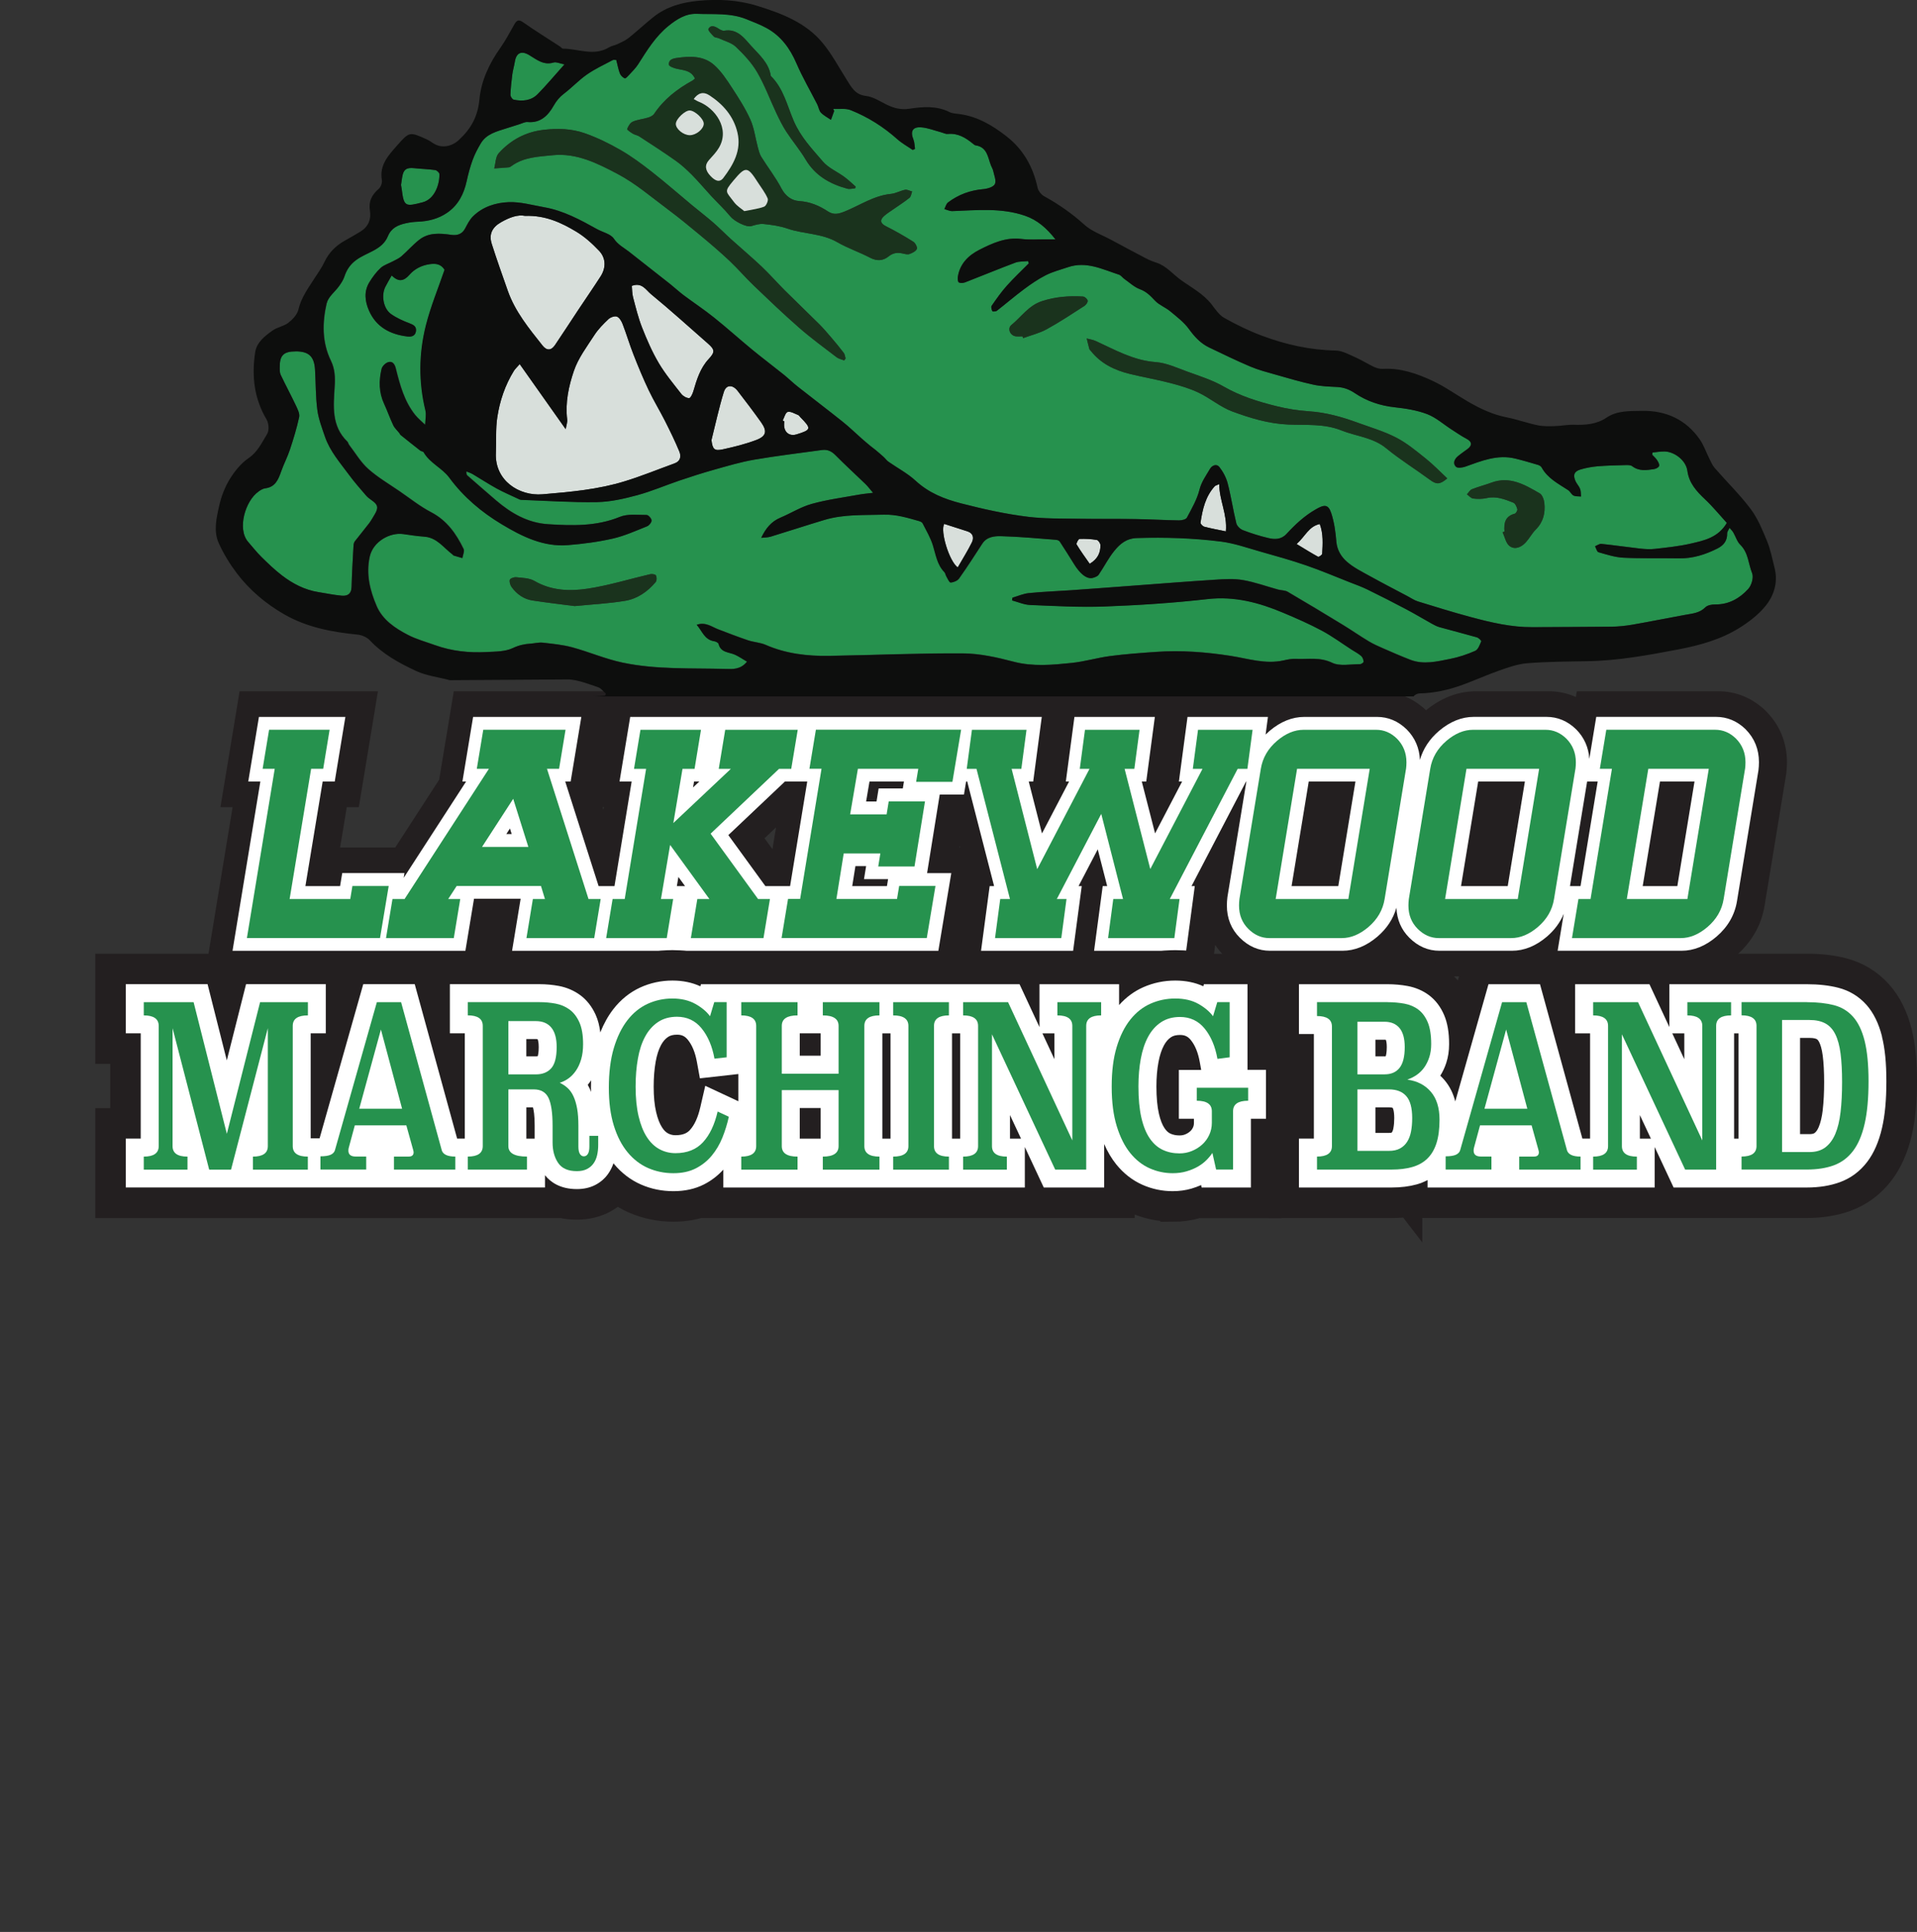 <?xml version="1.0" encoding="UTF-8"?><svg id="Layer_1" xmlns="http://www.w3.org/2000/svg" viewBox="0 0 534.01 538.06"><rect x="0" y="0" width="534.01" height="538.06" fill="#333333" stroke="none"/><defs><style>.cls-1{fill:#fff;}.cls-2{fill:#0d0e0d;}.cls-3{fill:#26924e;}.cls-4{stroke:#231f20;stroke-miterlimit:10;stroke-width:7px;}.cls-4,.cls-5{fill:#231f20;}.cls-6{fill:#1a331d;}.cls-7{fill:#d8dfdb;}</style></defs><g><g><g><path class="cls-5" d="M492.02,198.13l-.11-.11c-3.69-3.6-8.28-5.5-13.25-5.5h-39.41l-.27,1.6c-2.37-1.06-4.92-1.6-7.57-1.6h-20.23c-4.95,0-9.64,1.78-13.93,5.29-3.66-3.46-8.16-5.29-13.04-5.29h-20.23c-.67,0-1.34,.03-2,.1v-.1s-235.57,0-235.57,0l-4.07,24.62-12.24,18.89h-15.36l1.86-11.23h3.36l5.32-32.27h-38.54l-5.33,32.27h3.38l-7.75,47.13H337.34l1.17-8.77c.72,1.09,1.57,2.12,2.52,3.07,3.74,3.73,8.37,5.7,13.4,5.7h20.23c4.96,0,9.66-1.79,13.96-5.32,3.67,3.48,8.15,5.32,13.01,5.32h20.23c1.48,0,2.94-.16,4.38-.48l-.08,.48h42.95c5.1,0,9.91-1.88,14.31-5.61,4.52-3.86,7.27-8.66,8.16-14.23l6.01-36.62c.13-1.03,.2-2.1,.2-3.18,0-5.43-1.99-10.31-5.76-14.15Zm-224.56,37.9h-.17l.07-.41,.11,.41Zm-51.28-5.61l-1,6.08-2.21-3.04,3.21-3.04Zm-47.96-5.62l-.12,.71-.23-.71h.34Z"/><path class="cls-1" d="M486.35,203.18l-.05-.05c-2.37-2.31-5.15-3.48-8.28-3.48h-33.36l-1.93,11.7c-.2-3.17-1.41-5.92-3.62-8.17l-.05-.05c-2.37-2.31-5.15-3.48-8.28-3.48h-20.23c-3.37,0-6.62,1.31-9.68,3.9-2.67,2.28-4.45,5-5.33,8.1-.14-3.29-1.35-6.14-3.64-8.46l-.05-.05c-2.37-2.31-5.15-3.48-8.28-3.48h-20.23c-3.37,0-6.62,1.31-9.68,3.9-.39,.33-.76,.67-1.11,1.02l.65-4.92h-22.4l-2.4,18.01h.89l-7.53,14.43-3.7-14.43h1.24l2.4-18.01h-22.4l-2.4,18.01h.9l-7.54,14.45-3.69-14.45h1.24l2.39-18.01h-114.65l-2.98,18.01h3.38l-4.78,29.12h-4.42l-9.3-29.12h1.51l2.98-18.01h-30.15l-2.98,18.01h1.02l-17.38,26.82,.22-1.33h-17.34l-.6,3.63h-9.66l4.81-29.12h3.36l2.97-18.01h-24.08l-2.98,18.01h3.37l-7.75,47.13h64.87l2.4-14.5h12.99l-2.39,14.5h118.75l3.6-21.63h-6.74l3.52-21.87h6.75l.6-3.63h.31l7.49,29.12h-1.24l-2.4,18.01h25.65l2.4-18.01h-.89l5.35-10.25,2.63,10.25h-1.25l-2.4,18.01h25.65l2.4-18.01h-.91l15.19-29.12h.09l-5.27,32.11-.02,.15c-.09,.76-.14,1.52-.14,2.24,0,3.58,1.22,6.62,3.63,9.01,2.41,2.4,5.22,3.61,8.36,3.61h20.23c3.37,0,6.62-1.31,9.68-3.9,2.67-2.28,4.45-5,5.33-8.09,.14,3.3,1.34,6.12,3.61,8.38,2.41,2.4,5.22,3.61,8.36,3.61h20.23c3.37,0,6.62-1.31,9.68-3.9,2.17-1.85,3.74-4,4.73-6.39l-1.7,10.29h34.54c3.37,0,6.62-1.31,9.68-3.9,3.2-2.73,5.13-6.09,5.75-9.97l5.97-36.38c.09-.73,.14-1.49,.14-2.27,0-3.57-1.23-6.63-3.66-9.1Zm-345.3,29.1l1-1.55,.49,1.55h-1.49Zm47.5,14.5l.43-2.55,1.85,2.55h-2.29Zm4.51-27.48l.28-1.64h1.47l-1.74,1.64Zm27.03,27.48h-6.88l-10.32-14.2,15.76-14.92h6.22l-4.78,29.12Zm26.99,0h-9.68l.89-5.56h2.98l-.59,3.63h6.71l-.32,1.93Zm4.42-27.19h-6.74l-.59,3.63h-2.9l.94-5.56h9.6l-.32,1.93Zm121.3,27.19h-13.01l4.78-29.12h13.01l-4.78,29.12Zm47.2,0h-13.01l4.78-29.12h13.01l-4.78,29.12Zm20.28,0h-2.94l4.78-29.12h2.94l-4.78,29.12Zm26.97,0h-9.65l4.81-29.12h9.62l-4.78,29.12Z"/></g><g><path class="cls-3" d="M108.28,246.75l-2.42,14.5h-37.08l7.75-47.13h-3.37l1.8-10.88h16.86l-1.79,10.88h-3.36l-5.99,36.26h16.89l.6-3.63h10.11Z"/><path class="cls-3" d="M167.33,250.38l-1.8,10.88h-18.88l1.79-10.88h3.36l-1.1-3.63h-23.49l-2.35,3.63h3.35l-1.8,10.88h-18.88l1.8-10.88h3.37l23.49-36.26h-3.37l1.8-10.88h22.92l-1.8,10.88h-3.37l11.57,36.26h3.37Zm-20.15-14.5l-4.22-13.41-8.69,13.41h12.91Z"/><path class="cls-3" d="M222.22,203.25l-1.81,10.88h-3.4l-19.06,18.05,13.23,18.21h3.3l-1.8,10.88h-20.23l1.8-10.88h3.37l-10.95-15.08-2.55,15.08h3.4l-1.79,10.88h-16.88l1.8-10.88h3.37l5.96-36.26h-3.37l1.8-10.88h16.86l-1.79,10.88h-3.36l-2.55,15.09,16.02-15.09h-3.37l1.8-10.88h20.23Z"/><path class="cls-3" d="M267.73,203.25l-2.42,14.5h-10.11l.6-3.63h-16.82l-2.16,12.69h10.16l.59-3.63h10.1l-2.92,18.13h-10.1l.59-3.63h-10.21l-2.04,12.69h16.89l.6-3.63h10.11l-2.42,14.5h-40.45l1.8-10.88h3.37l5.96-36.26h-3.37l1.8-10.88h40.45Z"/><path class="cls-3" d="M348.93,203.25l-1.45,10.88h-2.71l-18.91,36.26h2.72l-1.45,10.88h-18.46l1.45-10.88h2.72l-6.07-23.72-12.38,23.72h2.7l-1.45,10.88h-18.46l1.45-10.88h2.71l-9.32-36.26h-2.72l1.45-10.88h15.2l-1.44,10.88h-2.71l7.13,27.93,14.57-27.93h-2.71l1.45-10.88h15.2l-1.45,10.88h-2.71l7.15,27.9,14.55-27.9h-2.7l1.45-10.88h15.2Z"/><path class="cls-3" d="M391.67,214.12l-5.96,36.26c-.49,3.05-2,5.66-4.55,7.83-2.4,2.03-4.85,3.05-7.36,3.05h-20.23c-2.17,0-4.12-.86-5.84-2.57-1.72-1.72-2.58-3.88-2.58-6.49,0-.58,.04-1.18,.11-1.81l5.96-36.26c.49-3.05,2-5.66,4.55-7.83,2.4-2.03,4.85-3.05,7.36-3.05h20.23c2.17,0,4.1,.82,5.79,2.47,1.76,1.79,2.64,3.99,2.64,6.6,0,.58-.04,1.18-.11,1.81Zm-10.11,0h-20.24l-5.96,36.26h20.24l5.96-36.26Z"/><path class="cls-3" d="M438.86,214.12l-5.96,36.26c-.49,3.05-2,5.66-4.55,7.83-2.4,2.03-4.85,3.05-7.36,3.05h-20.23c-2.17,0-4.12-.86-5.84-2.57-1.72-1.72-2.58-3.88-2.58-6.49,0-.58,.04-1.18,.11-1.81l5.96-36.26c.49-3.05,2-5.66,4.55-7.83,2.4-2.03,4.85-3.05,7.36-3.05h20.23c2.17,0,4.1,.82,5.79,2.47,1.76,1.79,2.64,3.99,2.64,6.6,0,.58-.04,1.18-.11,1.81Zm-10.11,0h-20.24l-5.96,36.26h20.24l5.96-36.26Z"/><path class="cls-3" d="M486.11,214.12l-5.96,36.26c-.49,3.05-2,5.66-4.55,7.83-2.4,2.03-4.85,3.05-7.36,3.05h-30.34l1.8-10.88h3.37l5.96-36.26h-3.37l1.8-10.88h30.34c2.17,0,4.1,.82,5.79,2.47,1.76,1.79,2.64,3.99,2.64,6.6,0,.63-.04,1.23-.11,1.81Zm-10.11,0h-16.84l-5.99,36.26h16.88l5.96-36.26Z"/></g></g><g><path class="cls-3" d="M109.18,76.7c1.87,1.85,3.34,1.63,4.93-.19,1.45-1.66,3.41-2.65,5.68-2.97,1.67-.23,3.09-.06,4.11,1.56-1.75,5.13-3.87,10.21-5.2,15.49-1.97,7.82-2.06,15.76-.13,23.69,.3,1.25-.04,2.66-.08,4-.94-.91-1.98-1.74-2.79-2.75-3.03-3.79-4.25-8.35-5.39-12.94-.29-1.16-.89-2.14-2.15-1.74-.74,.24-1.62,1.12-1.8,1.86-.78,3.28-.77,6.56,.71,9.73,.91,1.96,1.61,4.03,2.55,5.98,.41,.84,1.18,1.51,1.77,2.27,.09,.11,.1,.29,.2,.37,1.84,1.48,3.69,2.96,5.55,4.41,.27,.21,.79,.21,.93,.45,1.73,3.04,5.18,4.4,7.15,7.08,3.98,5.41,9.01,9.63,14.65,13.01,5.59,3.36,11.54,6.33,18.38,5.78,4.21-.34,8.44-.89,12.55-1.83,3.27-.75,6.39-2.17,9.53-3.42,.57-.23,1.25-1.1,1.22-1.63-.04-.56-.88-1.51-1.36-1.51-2.51,0-5.27-.37-7.48,.53-6.54,2.67-13.24,2.47-20,2.04-5.61-.36-10.25-3.03-14.43-6.59-2.7-2.31-5.37-4.65-8.05-6.99-.2-.17-.3-.44-.25-1.13,.59,.25,1.21,.44,1.76,.76,2.23,1.31,4.39,2.74,6.66,3.99,1.9,1.04,3.91,1.9,5.87,2.82,.31,.15,.65,.34,.98,.35,7.05,.26,14.1,.75,21.14,.63,3.75-.07,7.55-.94,11.2-1.93,3.99-1.08,7.82-2.74,11.75-4.07,3.19-1.08,6.41-2.11,9.65-3.02,3.7-1.04,7.41-2.15,11.19-2.8,6.25-1.08,12.57-1.81,18.86-2.69,1.52-.21,2.66,.33,3.76,1.44,2.71,2.74,5.57,5.34,8.34,8.02,.64,.62,1.18,1.35,2.14,2.47-1.62,.2-2.74,.29-3.85,.49-4.43,.81-8.93,1.39-13.25,2.59-3.05,.85-5.83,2.62-8.78,3.86-2.45,1.04-4.02,2.91-5.29,5.59,.88-.1,1.8-.08,2.64-.33,4.99-1.52,9.94-3.15,14.94-4.65,5.43-1.63,11.03-1.31,16.61-1.47,3.41-.1,6.53,.86,9.71,1.76,.39,.11,.9,.32,1.06,.64,1.03,2.03,2.22,4.02,2.88,6.18,.81,2.61,1.16,5.35,3.19,7.43,.27,.28,.31,.78,.52,1.14,.38,.64,.84,1.77,1.22,1.75,.81-.04,1.88-.48,2.34-1.12,2.25-3.16,4.34-6.43,6.46-9.69,1.27-1.96,3.41-2.15,5.28-2.1,5.07,.13,10.14,.62,15.2,1,.39,.03,.92,.19,1.11,.48,1.41,2.13,2.74,4.3,4.1,6.46,1.28,2.03,3.25,4.23,5.19,3.66,.57-.17,1.26-.43,1.56-.88,1.49-2.18,2.69-4.6,4.35-6.63,1.57-1.92,3.33-3.48,6.33-3.57,7.85-.24,15.67,0,23.44,.99,3.72,.48,7.34,1.77,10.98,2.8,4.26,1.2,8.53,2.39,12.71,3.83,4.1,1.41,8.1,3.11,12.13,4.7,1.64,.64,3.3,1.23,4.88,2,3.68,1.8,7.34,3.66,10.96,5.58,2.4,1.27,4.73,2.68,7.11,4,.68,.38,1.39,.74,2.13,.94,3.44,.96,6.9,1.83,10.33,2.81,.5,.14,1.3,.94,1.22,1.12-.42,.96-.86,2.28-1.67,2.64-2.25,.99-4.63,1.79-7.04,2.26-3.64,.72-7.36,1.67-11.06,.24-2.49-.96-4.94-2.03-7.39-3.1-1.42-.62-2.85-1.24-4.18-2.04-2.46-1.47-4.81-3.12-7.26-4.61-5.09-3.1-10.19-6.18-15.34-9.19-.75-.44-1.77-.37-2.65-.61-3.25-.89-6.46-2.07-9.76-2.64-2.52-.44-5.19-.28-7.77-.11-7.81,.5-15.62,1.12-23.43,1.7-5.62,.42-11.25,.85-16.87,1.24-3.87,.27-7.76,.4-11.61,.79-1.55,.16-3.05,.83-4.57,1.27-.03,.26-.06,.51-.09,.77,1.66,.44,3.32,1.19,4.99,1.26,6.91,.28,13.84,.69,20.74,.43,9.59-.36,19.18-.98,28.71-2.07,7.55-.86,14.39,.99,21.13,3.83,3.62,1.52,7.23,3.1,10.69,4.95,2.9,1.55,5.57,3.53,8.35,5.32,.89,.57,1.84,1.06,2.63,1.74,.41,.35,.64,1.03,.7,1.59,.02,.21-.67,.71-1.04,.71-2.61-.02-5.59,.64-7.75-.39-3.42-1.65-6.74-.94-10.11-1.1-1.11-.05-2.26,.17-3.35,.42-5.09,1.17-9.94-.49-14.85-1.25-6.87-1.07-13.75-1.59-20.69-1.11-4.28,.3-8.58,.6-12.83,1.16-3.61,.47-7.14,1.55-10.75,1.92-5.38,.55-10.75,1.08-16.19-.35-4.6-1.21-9.4-2.28-14.12-2.31-12.44-.08-24.87,.49-37.31,.69-6.03,.09-11.96-.6-17.59-3.06-1.52-.67-3.3-.73-4.89-1.26-2.83-.95-5.62-2.03-8.41-3.1-1.8-.69-3.41-2.08-5.92-1.25,1.56,1.78,2.16,4.18,4.89,4.59,.44,.07,1.12,.4,1.2,.73,.62,2.52,2.97,2.26,4.66,3.06,1.08,.51,2.07,1.19,3.27,1.89-1.81,2.28-4.1,2.09-5.95,2.04-9.6-.27-19.28,.23-28.73-1.76-4.76-1-9.31-2.98-14.02-4.26-2.67-.72-5.48-.99-8.24-1.3-1.1-.12-2.24,.2-3.37,.27-1.74,.11-3.28,.45-4.97,1.25-2.12,1-4.8,.96-7.25,1.09-4.89,.27-9.72-.24-14.37-1.91-2.56-.92-5.24-1.64-7.63-2.89-3.57-1.86-7.01-4.17-8.66-8.01-1.86-4.34-3-8.85-1.93-13.74,.93-4.25,5.68-6.85,9.38-6.3,1.95,.29,3.91,.57,5.88,.72,3.52,.26,5.35,3.11,7.83,4.96,.11,.08,.19,.25,.31,.29,.8,.25,1.61,.48,2.42,.71,.13-.86,.63-1.91,.32-2.56-2.05-4.21-4.64-7.91-9.02-10.2-3.09-1.61-5.87-3.83-8.76-5.82-2.97-2.04-6.12-3.88-8.79-6.26-2.09-1.87-3.57-4.43-5.31-6.69-.21-.27-.26-.68-.5-.91-4.48-4.33-3.86-9.88-3.53-15.27,.16-2.54,.09-4.91-1.03-7.21-2.54-5.21-2.43-10.7-1.18-16.12,.4-1.73,2.28-3.11,3.41-4.7,.58-.81,1.16-1.68,1.47-2.62,.64-1.94,1.63-3.43,3.35-4.68,2.96-2.15,7.19-2.75,8.77-6.57,.98-2.38,2.85-3.14,5.01-3.63,1.09-.25,2.23-.39,3.35-.43,2.94-.12,5.71-.81,8.15-2.49,3.08-2.11,4.64-5.18,5.43-8.75,.44-2.02,.97-4.03,1.68-5.97,.57-1.58,1.38-3.1,2.23-4.55,1.61-2.75,4.53-3.38,7.26-4.27,1.2-.39,2.4-.77,3.6-1.14,.73-.23,1.5-.66,2.21-.59,3.6,.34,5.73-1.84,7.24-4.51,.8-1.4,1.65-2.45,2.91-3.4,2.21-1.68,4.12-3.75,6.39-5.33,2.24-1.56,4.76-2.72,7.18-4.01,.26-.14,.67-.02,.99-.02,.34,1.32,.55,2.58,1,3.74,.22,.57,.81,1.14,1.37,1.37,.25,.1,.88-.62,1.27-1.04,.84-.92,1.76-1.81,2.43-2.85,2.47-3.88,4.86-7.82,8.51-10.75,2.29-1.84,4.77-3.45,7.86-3.33,4.62,.18,9.32-.31,13.76,1.47,1.91,.77,3.85,1.5,5.65,2.48,4.02,2.2,6.53,5.65,8.34,9.84,1.69,3.92,3.86,7.63,5.8,11.44,.38,.75,.48,1.73,1.02,2.29,.78,.81,1.85,1.35,2.79,2l.89-2.45c-.08-.2-.16-.4-.24-.59,1.63,.09,3.42-.23,4.85,.34,4.8,1.91,9.14,4.66,13.02,8.12,1.28,1.14,2.84,1.99,4.26,2.97,.21-.1,.43-.2,.64-.3-.14-.87-.13-1.81-.45-2.61-.92-2.26-.25-3.57,2.16-3.39,1.83,.13,3.61,.86,5.41,1.33,.67,.17,1.36,.57,2,.51,2.84-.27,5,1.06,7.05,2.75,.22,.18,.46,.39,.72,.43,3.23,.49,3.38,3.31,4.25,5.58,.2,.51,.52,1,.63,1.53,.26,1.24,.92,2.73,.47,3.67-.39,.81-2.06,1.31-3.2,1.41-3.67,.31-6.96,1.51-9.86,3.71-.51,.39-.69,1.22-1.02,1.84,.74,.2,1.49,.59,2.22,.57,6.84-.25,13.71-1,20.36,1.33,3.3,1.16,5.87,3.35,8.37,6.54-1.23,0-1.97,0-2.71,0-2.25-.02-4.52,.17-6.74-.11-4.34-.55-8.08,1.16-11.71,3-3.07,1.55-5.49,3.91-6.04,7.58-.08,.51,0,1.38,.3,1.53,.47,.24,1.23,.17,1.77-.04,4.65-1.8,9.27-3.72,13.94-5.47,1.09-.41,2.36-.31,3.55-.44,.07,.21,.15,.42,.22,.63-2.06,2.08-4.2,4.08-6.15,6.26-1.54,1.73-2.88,3.64-4.2,5.55-.23,.33-.02,1.07,.19,1.52,.07,.14,.95,.11,1.24-.11,2.55-1.98,4.99-4.09,7.57-6.01,1.93-1.43,3.93-2.82,6.07-3.9,1.93-.98,4.09-1.52,6.16-2.23,5.1-1.76,9.62,.58,14.25,2.08,.56,.18,.95,.82,1.47,1.18,1.42,.99,2.75,2.27,4.32,2.85,1.84,.67,2.98,1.87,4.25,3.22,1.14,1.21,2.89,1.84,4.2,2.93,1.85,1.54,3.84,3.04,5.23,4.95,1.56,2.15,3.25,4,5.63,5.14,3.81,1.82,7.61,3.68,11.49,5.32,2.25,.95,4.64,1.57,7,2.24,3.5,1,7,2.03,10.55,2.8,2.12,.46,4.34,.53,6.52,.64,1.88,.09,3.42,.64,5.06,1.74,3.28,2.21,7.01,3.47,11.04,3.91,3.07,.34,6.22,.82,9.07,1.91,2.48,.95,4.58,2.86,6.87,4.33,1.35,.87,2.68,1.79,4.1,2.54,1.51,.79,1.67,1.81,.29,2.84-.9,.67-1.84,1.3-2.7,2.02-.97,.81-1.48,2-.54,2.93,.44,.43,1.78,.26,2.58-.02,4.52-1.61,8.99-3.47,13.95-2.26,2.12,.51,4.22,1.14,6.32,1.76,.38,.11,.84,.38,1.02,.71,1.67,3.06,4.67,4.54,7.41,6.34,.57,.37,.87,1.19,1.46,1.48,.6,.3,1.39,.2,2.1,.28-.07-.71-.01-1.48-.26-2.13-.29-.77-.94-1.41-1.28-2.17-.75-1.72-.36-2.71,1.43-3.24,1.52-.45,3.12-.74,4.7-.88,2.53-.21,5.07-.26,7.61-.33,.69-.02,1.57-.07,2.05,.3,1.9,1.45,3.98,1.13,6.06,.82,.54-.08,1.3-.45,1.44-.87,.15-.44-.24-1.14-.56-1.63-.36-.56-.9-1.01-1.36-1.51,.03-.2,.07-.41,.1-.61,1.11-.11,2.22-.32,3.33-.3,2.62,.04,5.97,2.34,6.38,5.43,.45,3.35,2.52,5.65,4.88,7.87,2.22,2.09,4.16,4.47,6.1,6.6-2.42,4.1-6.31,4.9-10.04,5.76-3.29,.76-6.68,1.1-10.04,1.48-1.37,.16-2.8,.05-4.19-.1-3.56-.4-7.11-.93-10.68-1.3-.56-.06-1.17,.43-1.76,.66,.31,.57,.51,1.53,.95,1.66,2.28,.65,4.61,1.41,6.95,1.53,5.14,.25,10.29,.09,15.43,.18,3.86,.07,7.38-1.04,10.77-2.75,1.71-.87,2.75-2.13,2.7-4.18-.01-.51,.43-1.04,.66-1.56,.36,.42,.78,.81,1.05,1.28,.67,1.14,1.05,2.55,1.96,3.44,2.25,2.2,2.23,5.29,3.29,7.92,.47,1.17-.17,3.38-1.1,4.39-2.39,2.61-5.4,4.35-9.19,4.3-.93-.01-2.14,.2-2.74,.8-1.61,1.61-3.62,1.73-5.63,2.1-4.91,.89-9.8,1.89-14.71,2.74-1.94,.34-3.93,.53-5.89,.56-7.29,.09-14.58,.07-21.86,.13-5.92,.05-11.62-1.3-17.28-2.82-4.94-1.33-9.83-2.84-14.71-4.35-1.05-.33-2-1-2.99-1.52-3.46-1.83-6.94-3.62-10.36-5.52-2.2-1.22-4.53-2.36-6.41-4-1.59-1.38-2.76-3.25-2.96-5.64-.22-2.65-.58-5.35-1.4-7.86-.85-2.61-1.97-2.46-4.32-1.11-3.18,1.82-5.75,4.23-8.17,6.86-1.47,1.59-3.3,1.56-5.09,1.13-2.39-.57-4.75-1.31-7.04-2.19-.76-.29-1.66-1.15-1.84-1.91-.9-3.67-1.45-7.43-2.4-11.09-.42-1.63-1.28-3.26-2.32-4.58-.77-.98-2.04-.5-2.65,.56-1.07,1.85-2.33,3.51-2.89,5.74-.68,2.73-2.17,5.28-3.51,7.8-.27,.51-1.46,.77-2.22,.76-4.03-.06-8.05-.31-12.07-.37-5.52-.08-11.04,0-16.56-.09-4.45-.07-8.93,0-13.33-.53-6.28-.76-12.45-2.14-18.61-3.72-4.86-1.25-9.1-2.94-12.81-6.36-2.23-2.05-5.01-3.5-7.52-5.26-.5-.35-.87-.9-1.33-1.32-.7-.64-1.43-1.26-2.16-1.87-.47-.4-.98-.75-1.46-1.14-.84-.7-1.69-1.4-2.51-2.13-1.79-1.58-3.5-3.25-5.36-4.73-4.11-3.28-8.31-6.46-12.44-9.72-1.36-1.07-2.6-2.29-3.95-3.38-2.9-2.33-5.89-4.57-8.76-6.93-3.57-2.94-7.01-6.05-10.62-8.94-2.73-2.19-5.67-4.13-8.48-6.23-1.29-.97-2.48-2.09-3.75-3.1-3.81-3.02-7.64-6-11.46-9.01-1.45-1.14-3.07-1.91-4.22-3.63-.89-1.33-3.1-1.78-4.69-2.66-4.67-2.6-9.36-5.15-14.7-6.09-3.3-.58-6.64-1.55-9.93-1.42-3.59,.14-7.2,1.26-9.92,3.95-.93,.92-1.56,2.17-2.18,3.35-.87,1.66-2.27,2.04-3.92,1.8-3.13-.45-6.26-.69-8.91,1.4-1.75,1.38-3.23,3.09-4.91,4.56-.68,.6-1.57,.98-2.38,1.41-1.14,.62-2.49,1-3.41,1.84-1.23,1.13-2.26,2.53-3.14,3.96-1.59,2.57-1.26,5.33-.13,7.92,2.01,4.6,5.91,6.64,10.69,7.22,1.09,.13,2.22-.09,2.4-1.48,.17-1.29-.63-1.76-1.78-2.19-1.81-.68-3.63-1.49-5.19-2.6-2.11-1.52-2.74-5.17-1.58-7.51,.5-1,1.09-1.96,1.78-3.2ZM193.58,21.86c-.33,.28-.46,.45-.64,.55-4.24,2.33-7.99,5.2-10.72,9.29-.34,.5-1.06,.85-1.68,1.04-1.41,.43-2.94,.56-4.28,1.14-.71,.31-1.26,1.26-1.56,2.05-.08,.2,.99,.93,1.6,1.3,.53,.32,1.23,.4,1.75,.74,3.42,2.23,6.85,4.43,10.18,6.79,1.64,1.16,3.15,2.55,4.56,3.98,1.85,1.87,3.53,3.9,5.32,5.83,1.77,1.91,3.69,3.69,5.34,5.7,1.11,1.36,4.5,3.09,5.81,2.7,1.12-.33,2.33-.71,3.45-.59,2.22,.23,4.5,.54,6.59,1.26,4.56,1.58,9.59,1.29,13.94,3.81,2.92,1.69,6.18,2.77,9.17,4.34,1.9,1,3.62,.83,5.12-.38,1.27-1.03,2.49-1.13,3.94-.82,.61,.14,1.33,.34,1.87,.15,.78-.28,1.76-.74,2.06-1.4,.21-.45-.41-1.66-.98-2.02-2.46-1.55-5-3-7.6-4.31-1.54-.77-1.86-1.66-.56-2.84,.78-.7,1.69-1.26,2.56-1.87,1.51-1.06,3.09-2.05,4.53-3.21,.44-.35,.51-1.16,.74-1.76-.66-.18-1.36-.59-1.96-.48-1.34,.26-2.61,1.02-3.95,1.15-4.74,.46-8.61,3.17-12.85,4.88-1.74,.7-3.08,1.05-4.71-.02-2.42-1.59-4.96-2.69-8.02-2.87-1.99-.12-3.78-1.33-4.91-3.5-1.61-3.08-3.78-5.86-5.63-8.82-.49-.79-.71-1.76-.96-2.67-.69-2.57-1-5.3-2.07-7.69-1.39-3.1-3.26-6.01-5.13-8.87-1.45-2.22-2.96-4.54-4.91-6.29-3.01-2.7-6.83-2.55-10.64-1.99-1.27,.19-2.14,.68-2.01,1.87,.05,.43,1.26,.88,2,1.07,1.93,.49,4.14,.37,5.24,2.75Zm41.59,78.52c.13-.17,.26-.35,.39-.52-.16-.52-.2-1.14-.51-1.56-1.14-1.51-2.36-2.96-3.58-4.4-1.06-1.24-2.12-2.49-3.27-3.63-3.18-3.16-6.42-6.25-9.6-9.41-2.18-2.18-4.21-4.51-6.45-6.63-2.74-2.59-5.64-5.02-8.44-7.55-1.69-1.53-3.29-3.17-5.01-4.67-1.94-1.69-3.99-3.25-5.97-4.89-3.7-3.07-7.32-6.25-11.11-9.22-2.8-2.19-5.69-4.34-8.76-6.11-3.2-1.84-6.57-3.49-10.05-4.7-3.59-1.25-7.41-1.37-11.26-.93-5.1,.57-9.29,2.83-12.63,6.54-.88,.98-.85,2.79-1.24,4.22,1.35-.09,2.7-.17,4.04-.3,.26-.02,.53-.2,.76-.36,3.42-2.51,7.51-2.61,11.45-3.02,6.68-.7,12.54,2.28,18.1,5.21,4.99,2.63,9.38,6.42,13.95,9.82,3.19,2.38,6.27,4.91,9.33,7.46,2.69,2.24,5.36,4.52,7.91,6.92,2.33,2.19,4.41,4.65,6.72,6.86,4.16,3.98,8.32,7.97,12.66,11.76,3.33,2.91,6.92,5.53,10.43,8.22,.6,.46,1.43,.61,2.15,.91Zm167.99,32.85c-2.08-1.94-3.93-3.88-6.01-5.54-2.63-2.09-5.26-4.3-8.22-5.83-3.41-1.76-7.17-2.85-10.79-4.17-4.37-1.6-8.82-2.84-13.52-3.15-3-.2-6.02-.68-8.94-1.4-5.13-1.26-10.14-2.81-14.81-5.49-3.12-1.79-6.66-2.9-10.07-4.14-2.91-1.06-5.86-2.45-8.87-2.67-6.18-.45-11.31-3.41-16.69-5.87-.79-.36-1.68-.48-2.52-.71,.24,.98,.47,1.97,.74,2.94,.05,.19,.26,.33,.39,.5,2.78,3.53,6.58,5.38,10.81,6.42,3.76,.92,7.58,1.57,11.33,2.55,2.71,.71,5.45,1.51,7.97,2.72,3.2,1.53,6.02,3.98,9.31,5.2,4.99,1.84,10.07,3.4,15.57,3.64,4.93,.22,9.96-.31,14.83,1.64,4.15,1.66,8.77,1.91,12.49,4.98,3.84,3.16,8.11,5.79,12.12,8.74,1.85,1.36,2.74,1.44,4.88-.36ZM238.19,52.46l.15-.49c-1.04-.9-2.03-1.88-3.15-2.7-1.98-1.45-4.43-2.47-5.98-4.28-3.01-3.51-6.18-6.79-8.13-11.33-1.81-4.22-2.86-9.07-6.38-12.5-.5-3.64-3.24-5.91-5.46-8.37-1.93-2.15-3.83-4.87-7.51-4.24-.52,.09-1.2-.32-1.71-.65-.99-.64-2.1-.99-2.7,.16-.19,.36,.89,1.48,1.52,2.12,.31,.31,.94,.28,1.38,.48,1.62,.76,3.53,1.22,4.77,2.4,2.22,2.11,4.4,4.45,5.93,7.08,2.1,3.61,3.55,7.59,5.34,11.38,.84,1.77,1.71,3.53,2.77,5.17,1.72,2.63,3.78,5.05,5.38,7.75,2.68,4.51,6.78,6.82,11.62,8.12,.65,.18,1.42-.05,2.13-.1Zm180.9,95.57c-.17,.07-.34,.14-.51,.21,.62,1.31,.92,3.07,1.95,3.84,1.51,1.12,3.29,.32,4.53-1.05,1.01-1.12,1.72-2.51,2.78-3.56,2.09-2.09,2.67-4.62,2.37-7.38-.1-.96-.58-2.28-1.3-2.69-4.14-2.38-8.33-4.88-13.46-2.97-1.78,.66-3.63,1.12-5.39,1.82-.57,.23-.95,.94-1.41,1.43,.57,.41,1.11,1.1,1.73,1.17,1.25,.15,2.58,.15,3.79-.13,2.68-.62,5.04,.36,7.39,1.28,.55,.21,.95,1.14,1.13,1.82,.09,.35-.38,1.16-.74,1.25-2.66,.71-3.05,2.64-2.84,4.97Zm-258.95,20.77c4.93-.49,9.53-.71,14.04-1.47,3.39-.57,6.24-2.56,8.47-5.22,.33-.39,.32-1.34,.08-1.84-.15-.31-1.08-.47-1.59-.35-5.81,1.34-11.55,3.14-17.43,4.03-5,.76-10.12,.59-14.83-2.15-1.43-.83-3.37-.84-5.1-1.03-.59-.07-1.67,.34-1.77,.72-.16,.61,.13,1.52,.55,2.08,1.44,1.93,3.35,3.3,5.76,3.67,4.04,.62,8.1,1.09,11.82,1.57Zm124.7-75.12c.06,.16,.12,.32,.17,.49,2.19-.8,4.53-1.36,6.55-2.47,3.61-1.98,7.05-4.27,10.52-6.5,.46-.29,.98-1.02,.91-1.46-.07-.46-.8-1.12-1.28-1.15-3.87-.24-7.66,.05-11.43,1.27-3.73,1.21-5.74,4.37-8.53,6.64-1.2,.98-.39,2.93,1.18,3.16,.62,.09,1.27,.01,1.9,.01Z"/><path class="cls-7" d="M144.78,101.4c4.35,6.15,8.43,11.93,12.81,18.12,.18-1.09,.51-1.93,.41-2.72-.57-4.68,.42-9.24,1.87-13.51,1.21-3.57,3.63-6.76,5.72-9.99,1.06-1.63,2.48-3.07,3.9-4.41,.56-.53,1.75-.96,2.37-.72,.71,.28,1.29,1.29,1.6,2.11,1.08,2.8,1.93,5.7,3.03,8.49,1.3,3.32,2.67,6.63,4.2,9.85,1.38,2.91,3.08,5.68,4.54,8.56,1.42,2.82,2.82,5.66,4.02,8.57,.53,1.29,.36,2.68-1.32,3.29-4.61,1.67-9.17,3.54-13.85,4.98-7.46,2.31-15.21,2.99-22.95,3.64-6.57,.55-13.34-3.88-12.99-11.5,.15-3.31-.1-6.67,.39-9.93,.69-4.57,2.17-8.98,4.64-12.96,.32-.52,.8-.93,1.61-1.87Z"/><path class="cls-3" d="M82.38,97.85c3.63,0,5.15,1.41,5.37,5.08,.22,3.73,.16,7.5,.64,11.19,.33,2.53,1.28,5,2.11,7.44,1.39,4.1,4.25,7.32,6.76,10.73,1.46,1.98,3.09,3.83,4.69,5.69,.45,.52,1.03,.96,1.6,1.35,1.72,1.18,1.93,2.07,.85,3.88-.51,.84-.98,1.72-1.57,2.5-1.3,1.71-2.69,3.35-4,5.06-.22,.29-.32,.74-.35,1.12-.21,3.86-.45,7.72-.55,11.59-.05,1.92-1.14,2.55-2.71,2.42-2.17-.19-4.32-.65-6.48-.99-3.85-.61-7.2-2.35-10.23-4.68-2.02-1.55-3.87-3.34-5.69-5.13-1.33-1.31-2.49-2.79-3.71-4.2-3.14-3.63-.74-11.49,2.88-13.99,.57-.4,1.24-.82,1.9-.9,2.82-.36,3.64-2.46,4.43-4.71,.72-2.05,1.75-3.99,2.43-6.05,.99-2.99,1.92-6.01,2.58-9.09,.2-.95-.42-2.16-.88-3.15-1.37-2.9-2.9-5.72-4.27-8.62-.29-.6-.26-1.38-.26-2.08-.03-3.34,1.08-4.44,4.46-4.43Z"/><path class="cls-7" d="M146.3,60.11c5.64-.18,10.05,1.89,14.2,4.38,2.36,1.41,4.49,3.35,6.39,5.35,1.94,2.04,1.96,4.75,.41,7.15-2.01,3.13-4.13,6.18-6.18,9.27-2.17,3.27-4.3,6.57-6.5,9.82-1.06,1.57-2.3,1.64-3.49,.14-3.76-4.74-7.62-9.42-9.67-15.24-1.53-4.36-3.09-8.72-4.49-13.12-.85-2.67,.19-4.61,2.64-5.99,2.27-1.29,4.6-2.18,6.68-1.75Z"/><path class="cls-7" d="M176.01,79.61c2.8-1.08,3.95,1.16,5.3,2.27,5.42,4.44,10.61,9.16,15.89,13.78,1.95,1.71,2.02,2.38,.23,4.31-2.39,2.57-3.35,5.79-4.3,9.04-.21,.71-.78,1.88-1.16,1.87-.74-.02-1.68-.55-2.17-1.17-2.2-2.82-4.51-5.59-6.32-8.65-1.84-3.11-3.29-6.47-4.62-9.84-1.07-2.72-1.76-5.6-2.51-8.44-.28-1.04-.24-2.16-.34-3.15Z"/><path class="cls-7" d="M198.2,122.55c1.13-4.48,2.09-9.01,3.45-13.41,.64-2.05,2.44-2.07,3.82-.29,2.23,2.89,4.44,5.79,6.55,8.76,1.74,2.45,1.46,3.86-1.33,4.92-3,1.14-6.16,1.92-9.31,2.61-2.41,.53-2.89-.04-3.19-2.59Z"/><path class="cls-3" d="M157.23,17.94c-2.78,3.1-5.01,5.8-7.46,8.28-1.81,1.84-4.24,2.06-6.67,1.54-.4-.09-.93-.91-.91-1.37,.07-1.89,.28-3.78,.52-5.65,.15-1.18,.51-2.33,.7-3.51,.4-2.56,1.85-3.18,4.02-1.88,2.06,1.24,4,2.91,6.79,2.06,.74-.22,1.69,.27,3.01,.53Z"/><path class="cls-3" d="M111.73,51.48c.12-.8,.22-1.49,.32-2.19,.31-2.08,1.19-2.69,3.35-2.45,1.94,.21,3.9,.25,5.82,.52,.45,.06,1.17,.71,1.18,1.11,.1,2.7-1.23,6.97-4.66,7.87-4.89,1.28-5.23,1.2-5.84-3.7-.05-.42-.13-.83-.19-1.16Z"/><path class="cls-7" d="M339.65,134.81c-.02,4.49,2.28,8.38,1.84,13.18-2.34-.49-4.2-.82-6.01-1.3-.44-.12-1.1-.8-1.05-1.13,.55-3.67,1.35-7.27,3.96-10.14,.17-.18,.48-.24,1.26-.6Z"/><path class="cls-7" d="M266.79,158.03c-2.37-1.69-4.95-10.15-3.76-12.12,2.12,.68,4.31,1.36,6.49,2.08,1.61,.53,1.81,1.85,1.21,3.07-1.15,2.34-2.56,4.55-3.94,6.97Z"/><path class="cls-7" d="M361.19,151.51c2.47-2.19,3.37-4.9,6.46-5.57,1.03,2.78,.82,5.56,.67,8.3-.02,.31-.95,.92-1.14,.82-1.9-1.04-3.74-2.19-5.99-3.55Z"/><path class="cls-7" d="M303.55,157.01c-1.27-1.82-2.55-3.55-3.64-5.38-.17-.28,.5-1.53,.81-1.54,1.6-.07,3.24,.02,4.82,.29,.42,.07,1,.95,1.01,1.47,.02,2.07-.73,3.83-2.99,5.17Z"/><path class="cls-7" d="M218.03,117.12c.45-.84,.77-2.24,1.4-2.4,.85-.21,1.95,.5,2.92,.87,.24,.09,.4,.39,.59,.59,3.16,3.21,3.08,3.53-1.09,4.81-1.66,.51-3.08-.3-3.38-1.99-.1-.54-.02-1.12-.02-1.68-.14-.07-.28-.13-.42-.2Z"/><path class="cls-6" d="M193.58,21.86c-1.11-2.38-3.31-2.26-5.24-2.75-.74-.19-1.95-.63-2-1.07-.13-1.19,.73-1.68,2.01-1.87,3.81-.56,7.63-.72,10.64,1.99,1.95,1.75,3.46,4.06,4.91,6.29,1.87,2.86,3.74,5.76,5.13,8.87,1.07,2.39,1.38,5.13,2.07,7.69,.25,.91,.47,1.88,.96,2.67,1.84,2.96,4.02,5.74,5.63,8.82,1.13,2.17,2.92,3.37,4.91,3.5,3.05,.19,5.59,1.28,8.02,2.87,1.63,1.07,2.97,.72,4.71,.02,4.24-1.72,8.11-4.42,12.85-4.88,1.34-.13,2.61-.89,3.95-1.15,.6-.11,1.3,.3,1.96,.48-.24,.6-.31,1.41-.74,1.76-1.44,1.16-3.01,2.15-4.53,3.21-.86,.61-1.78,1.17-2.56,1.87-1.3,1.18-.98,2.06,.56,2.84,2.6,1.31,5.14,2.76,7.6,4.31,.57,.36,1.19,1.56,.98,2.02-.3,.65-1.27,1.12-2.06,1.4-.54,.19-1.26-.01-1.87-.15-1.45-.32-2.67-.21-3.94,.82-1.5,1.21-3.22,1.37-5.12,.38-2.99-1.57-6.25-2.66-9.17-4.34-4.35-2.52-9.37-2.23-13.94-3.81-2.1-.73-4.37-1.03-6.59-1.26-1.12-.12-2.33,.26-3.45,.59-1.3,.39-4.7-1.34-5.81-2.7-1.65-2.01-3.57-3.79-5.34-5.7-1.79-1.93-3.47-3.96-5.32-5.83-1.42-1.43-2.92-2.82-4.56-3.98-3.33-2.36-6.76-4.56-10.18-6.79-.52-.34-1.21-.41-1.75-.74-.61-.37-1.68-1.1-1.6-1.3,.31-.78,.85-1.74,1.56-2.05,1.34-.58,2.87-.71,4.28-1.14,.62-.19,1.34-.54,1.68-1.04,2.73-4.09,6.48-6.96,10.72-9.29,.18-.1,.32-.27,.64-.55Zm-.33,5.71c.5,.26,.95,.57,1.44,.76,4.47,1.75,8.78,7.48,5.55,12.86-.74,1.24-1.79,2.31-2.76,3.4-1.23,1.38-1.06,2.85,.47,4.44,1.1,1.15,2.42,2,3.55,.51,2.79-3.69,5.09-7.7,3.93-12.61-1.07-4.53-3.97-7.85-7.75-10.35-1.79-1.18-3.22-.7-4.43,.99Zm14.08,31.22c2.28-.47,4.01-.64,5.55-1.25,.57-.23,1.21-1.72,.98-2.27-.67-1.58-1.78-2.97-2.71-4.43-2.93-4.56-3.41-4.62-6.84-.55-2.72,3.23-2.07,2.95,.18,5.99,.8,1.08,2.06,1.83,2.85,2.51Zm-15.18-21.14c1.78,0,3.88-1.73,3.88-3.21,0-1.32-2.43-3.62-3.89-3.67-1.32-.05-3.81,2.31-3.88,3.67-.08,1.43,2.08,3.21,3.89,3.21Z"/><path class="cls-6" d="M235.17,100.38c-.72-.3-1.56-.45-2.15-.91-3.52-2.69-7.1-5.31-10.43-8.22-4.34-3.79-8.5-7.78-12.66-11.76-2.31-2.21-4.39-4.66-6.72-6.86-2.55-2.4-5.22-4.68-7.91-6.92-3.06-2.55-6.14-5.08-9.33-7.46-4.57-3.4-8.96-7.19-13.95-9.82-5.56-2.93-11.42-5.91-18.1-5.21-3.94,.41-8.03,.51-11.45,3.02-.22,.16-.5,.34-.76,.36-1.35,.13-2.7,.2-4.04,.3,.39-1.43,.36-3.23,1.24-4.22,3.34-3.71,7.52-5.97,12.63-6.54,3.85-.43,7.67-.31,11.26,.93,3.48,1.21,6.85,2.86,10.05,4.7,3.08,1.77,5.96,3.91,8.76,6.11,3.79,2.97,7.41,6.15,11.11,9.22,1.98,1.64,4.03,3.21,5.97,4.89,1.72,1.5,3.32,3.14,5.01,4.67,2.8,2.53,5.7,4.96,8.44,7.55,2.24,2.12,4.27,4.45,6.45,6.63,3.17,3.16,6.42,6.25,9.6,9.41,1.15,1.15,2.21,2.4,3.27,3.63,1.23,1.44,2.44,2.89,3.58,4.4,.31,.41,.35,1.03,.51,1.56-.13,.17-.26,.35-.39,.52Z"/><path class="cls-6" d="M403.16,133.24c-2.14,1.8-3.04,1.72-4.88,.36-4.01-2.95-8.28-5.58-12.12-8.74-3.72-3.06-8.34-3.31-12.49-4.98-4.87-1.95-9.9-1.42-14.83-1.64-5.5-.24-10.58-1.8-15.57-3.64-3.29-1.22-6.11-3.66-9.31-5.2-2.52-1.21-5.26-2.01-7.97-2.72-3.74-.98-7.57-1.62-11.33-2.55-4.23-1.04-8.03-2.89-10.81-6.42-.13-.17-.34-.31-.39-.5-.27-.98-.5-1.96-.74-2.94,.84,.23,1.74,.36,2.52,.71,5.38,2.46,10.51,5.42,16.69,5.87,3.01,.22,5.96,1.61,8.87,2.67,3.41,1.24,6.95,2.34,10.07,4.14,4.67,2.68,9.68,4.22,14.81,5.49,2.92,.72,5.94,1.2,8.94,1.4,4.7,.32,9.15,1.55,13.52,3.15,3.63,1.33,7.38,2.42,10.79,4.17,2.96,1.52,5.59,3.73,8.22,5.83,2.08,1.66,3.93,3.6,6.01,5.54Z"/><path class="cls-6" d="M238.19,52.46c-.71,.04-1.48,.27-2.13,.1-4.84-1.31-8.94-3.62-11.62-8.12-1.6-2.7-3.66-5.12-5.38-7.75-1.06-1.63-1.94-3.4-2.77-5.17-1.79-3.79-3.24-7.78-5.34-11.38-1.53-2.63-3.71-4.96-5.93-7.08-1.23-1.17-3.15-1.64-4.77-2.4-.44-.21-1.08-.17-1.38-.48-.63-.64-1.71-1.77-1.52-2.12,.6-1.15,1.71-.8,2.7-.16,.51,.33,1.18,.74,1.71,.65,3.68-.63,5.58,2.09,7.51,4.24,2.21,2.47,4.95,4.74,5.46,8.37,3.52,3.43,4.57,8.28,6.38,12.5,1.95,4.54,5.13,7.82,8.13,11.33,1.55,1.81,4,2.82,5.98,4.28,1.11,.81,2.1,1.79,3.15,2.7l-.15,.49Z"/><path class="cls-6" d="M419.09,148.03c-.21-2.32,.18-4.26,2.84-4.97,.35-.09,.83-.91,.74-1.25-.18-.68-.58-1.6-1.13-1.82-2.35-.92-4.71-1.9-7.39-1.28-1.22,.28-2.55,.28-3.79,.13-.61-.07-1.15-.76-1.73-1.17,.47-.49,.84-1.21,1.41-1.43,1.76-.7,3.61-1.16,5.39-1.82,5.13-1.92,9.32,.58,13.46,2.97,.73,.42,1.2,1.74,1.3,2.69,.3,2.76-.28,5.29-2.37,7.38-1.06,1.06-1.77,2.45-2.78,3.56-1.23,1.37-3.02,2.17-4.53,1.05-1.03-.77-1.32-2.52-1.95-3.84,.17-.07,.34-.14,.51-.21Z"/><path class="cls-6" d="M160.14,168.8c-3.72-.49-7.78-.95-11.82-1.57-2.41-.37-4.32-1.73-5.76-3.67-.41-.55-.71-1.46-.55-2.08,.1-.38,1.18-.79,1.77-.72,1.73,.19,3.67,.2,5.1,1.03,4.71,2.73,9.83,2.91,14.83,2.15,5.88-.89,11.62-2.68,17.43-4.03,.5-.12,1.44,.04,1.59,.35,.24,.5,.25,1.45-.08,1.84-2.24,2.66-5.08,4.65-8.47,5.22-4.51,.76-9.11,.98-14.04,1.47Z"/><path class="cls-6" d="M284.83,93.67c-.63,0-1.28,.08-1.9-.01-1.57-.23-2.38-2.18-1.18-3.16,2.78-2.27,4.8-5.43,8.53-6.64,3.77-1.22,7.56-1.51,11.43-1.27,.48,.03,1.21,.7,1.28,1.15,.07,.44-.45,1.16-.91,1.46-3.47,2.23-6.91,4.52-10.52,6.5-2.03,1.11-4.36,1.66-6.55,2.47-.06-.16-.12-.32-.17-.49Z"/><path class="cls-7" d="M193.25,27.58c1.21-1.7,2.65-2.17,4.43-.99,3.78,2.49,6.69,5.81,7.75,10.35,1.16,4.92-1.14,8.92-3.93,12.61-1.13,1.49-2.45,.64-3.55-.51-1.53-1.59-1.7-3.06-.47-4.44,.97-1.09,2.02-2.16,2.76-3.4,3.23-5.38-1.08-11.11-5.55-12.86-.5-.19-.95-.5-1.44-.76Z"/><path class="cls-7" d="M207.33,58.8c-.79-.68-2.05-1.43-2.85-2.51-2.25-3.04-2.9-2.75-.18-5.99,3.43-4.08,3.92-4.02,6.84,.55,.94,1.46,2.04,2.85,2.71,4.43,.24,.55-.4,2.04-.98,2.27-1.55,.61-3.27,.78-5.55,1.25Z"/><path class="cls-7" d="M192.16,37.65c-1.81,0-3.97-1.78-3.89-3.21,.08-1.36,2.57-3.72,3.88-3.67,1.45,.05,3.89,2.35,3.89,3.67,0,1.47-2.1,3.21-3.88,3.21Z"/><path class="cls-2" d="M158.52,189.22c2.74,.2,5.44,1.3,8.1,2.18,.82,.27,1.43,1.16,2.14,1.77-.06,.19-.11,.37-.17,.56-1.09,.08-2.18,.21-3.27,.22h228.49c.18-.4,1.04-.82,1.58-.83,4.15-.08,8.13-.98,11.99-2.38,3.44-1.24,6.78-2.78,10.23-3.98,2.55-.89,5.18-1.84,7.83-2.05,5.55-.44,11.14-.47,16.72-.56,8.59-.14,16.98-1.69,25.39-3.29,6.01-1.15,11.81-2.76,16.99-5.99,2.65-1.65,5.26-3.65,7.22-6.04,2.45-2.99,3.58-6.7,2.57-10.7-.64-2.5-1.12-5.08-2.1-7.45-1.27-3.08-2.57-6.28-4.54-8.91-3.04-4.04-6.7-7.6-10.03-11.43-.67-.77-1.07-1.78-1.54-2.7-.88-1.75-1.51-3.67-2.62-5.26-3.89-5.57-9.44-8.08-16.13-7.95-3.36,.07-6.84-.14-9.85,1.89-2.78,1.87-5.9,2.08-9.13,1.98-1.76-.05-3.52,.33-5.29,.37-1.61,.04-3.26,.09-4.81-.24-2.88-.6-5.67-1.62-8.55-2.19-3.95-.77-7.48-2.45-10.89-4.44-3.28-1.91-6.4-4.16-9.82-5.75-4.34-2.01-8.89-3.61-13.86-3.32-.81,.05-1.71-.21-2.46-.56-1.71-.8-3.32-1.85-5.05-2.61-1.8-.79-3.69-1.89-5.55-1.93-7.16-.14-14.01-1.66-20.65-4.16-3.6-1.35-7.1-3.06-10.44-4.94-1.44-.81-2.48-2.43-3.55-3.8-2.31-2.95-5.57-4.63-8.52-6.75-2.25-1.62-4.02-3.91-6.8-4.82-1-.32-1.99-.72-2.93-1.21-3.24-1.69-6.46-3.42-9.68-5.15-2.54-1.37-5.43-2.36-7.5-4.24-3.44-3.11-7.14-5.69-11.17-7.9-.82-.45-1.65-1.49-1.84-2.4-1.25-5.78-3.96-10.63-8.65-14.29-3.92-3.06-8.11-5.55-13.17-6.21-.91-.12-1.9-.14-2.69-.54-3.63-1.82-7.45-1.51-11.22-.93-2.33,.36-4.3-.17-6.31-1.15-1.88-.92-3.77-2.2-5.76-2.42-3.03-.34-4.06-2.44-5.37-4.52-2.16-3.41-4.07-7.03-6.62-10.14-4.71-5.75-11.4-8.29-18.3-10.43-5.39-1.67-10.87-1.93-16.37-1.41-4.5,.42-8.87,1.6-12.51,4.5-2.36,1.87-4.56,3.95-6.92,5.83-.92,.73-2.04,1.22-3.11,1.73-.76,.37-1.66,.47-2.36,.9-4.22,2.57-8.56,.39-12.85,.37-.28,0-.55-.42-.84-.61-3.42-2.23-6.9-4.37-10.24-6.72-1.29-.91-1.82-.54-2.46,.57-1.26,2.19-2.43,4.46-3.89,6.52-3.08,4.33-5.35,9.18-5.83,14.3-.45,4.84-2.35,8.26-5.74,11.38-1.97,1.81-4.74,2.43-7.07,.95-.59-.38-1.17-.8-1.8-1.09-4.86-2.2-4.9-2.23-8.37,1.71-2.41,2.73-4.95,5.44-4.2,9.63,.13,.75-.31,1.92-.9,2.42-1.9,1.65-2.86,3.47-2.43,6.07,.39,2.41-.45,4.46-2.6,5.79-1.47,.91-2.99,1.75-4.5,2.61-2.43,1.39-4.32,3.25-5.55,5.84-.8,1.69-1.91,3.24-2.93,4.81-1.74,2.69-3.59,5.26-4.36,8.52-.32,1.38-1.61,2.73-2.79,3.65-1.23,.96-3.01,1.2-4.31,2.1-2.19,1.53-4.5,3.32-4.92,6.06-1.01,6.55-.34,12.89,3.17,18.78,.62,1.05,.76,3.06,.16,4.02-1.48,2.37-2.6,4.98-5.17,6.73-2.13,1.45-3.91,3.67-5.28,5.9-1.36,2.22-2.34,4.81-2.91,7.36-.77,3.42-1.64,7.07-.12,10.43,1.34,2.97,3.1,5.83,5.07,8.43,3.56,4.68,8.07,8.46,13.14,11.38,6.28,3.61,13.28,4.95,20.44,5.65,1.2,.12,2.62,.73,3.44,1.6,3.65,3.88,8.23,6.37,12.92,8.55,2.89,1.34,6.22,1.69,9.34,2.55M142.71,20.74c.15-1.18,.51-2.33,.7-3.51,.4-2.56,1.85-3.18,4.02-1.88,2.06,1.24,4,2.91,6.79,2.06,.74-.22,1.69,.27,3.01,.53-2.78,3.1-5.01,5.8-7.46,8.28-1.81,1.84-4.24,2.06-6.67,1.54-.4-.09-.93-.91-.91-1.37,.07-1.89,.28-3.78,.52-5.65Zm-30.66,28.55c.31-2.08,1.19-2.69,3.35-2.45,1.94,.21,3.9,.25,5.82,.52,.45,.06,1.17,.71,1.18,1.11,.1,2.7-1.23,6.97-4.66,7.87-4.89,1.28-5.23,1.2-5.84-3.7-.05-.42-.13-.83-.19-1.16,.12-.8,.22-1.49,.32-2.19Zm-21.01,35.09c.4-1.73,2.28-3.11,3.41-4.7,.58-.81,1.16-1.68,1.47-2.62,.64-1.94,1.63-3.43,3.35-4.68,2.96-2.15,7.19-2.75,8.77-6.57,.98-2.38,2.85-3.14,5.01-3.63,1.09-.25,2.23-.39,3.35-.43,2.94-.12,5.71-.81,8.15-2.49,3.08-2.11,4.64-5.18,5.43-8.75,.44-2.02,.97-4.03,1.68-5.97,.57-1.58,1.38-3.1,2.23-4.55,1.61-2.75,4.53-3.38,7.26-4.27,1.2-.39,2.4-.77,3.6-1.14,.73-.23,1.5-.66,2.21-.59,3.6,.34,5.73-1.84,7.24-4.51,.8-1.4,1.65-2.45,2.91-3.4,2.21-1.68,4.12-3.75,6.39-5.33,2.24-1.56,4.76-2.72,7.18-4.01,.26-.14,.67-.02,.99-.02,.34,1.32,.55,2.58,1,3.74,.22,.57,.81,1.14,1.37,1.37,.25,.1,.88-.62,1.27-1.04,.84-.92,1.76-1.81,2.43-2.85,2.47-3.88,4.86-7.82,8.51-10.75,2.29-1.84,4.77-3.45,7.86-3.33,4.62,.18,9.32-.31,13.76,1.47,1.91,.77,3.85,1.5,5.65,2.48,4.02,2.2,6.53,5.65,8.34,9.84,1.69,3.92,3.86,7.63,5.8,11.44,.38,.75,.48,1.73,1.02,2.29,.78,.81,1.85,1.35,2.79,2,.3-.82,.59-1.63,.89-2.45-.08-.2-.16-.4-.24-.59,1.63,.09,3.42-.23,4.85,.34,4.8,1.91,9.14,4.66,13.02,8.12,1.28,1.14,2.84,1.99,4.26,2.97,.21-.1,.43-.2,.64-.3-.14-.87-.13-1.81-.45-2.61-.92-2.26-.25-3.57,2.16-3.39,1.83,.13,3.61,.86,5.41,1.33,.67,.17,1.36,.57,2,.51,2.84-.27,5,1.06,7.05,2.75,.22,.18,.46,.39,.72,.43,3.23,.49,3.38,3.31,4.26,5.58,.2,.51,.52,1,.63,1.53,.26,1.24,.92,2.73,.47,3.67-.39,.81-2.06,1.31-3.2,1.41-3.67,.31-6.96,1.51-9.86,3.71-.51,.39-.69,1.22-1.02,1.84,.74,.2,1.49,.59,2.22,.57,6.84-.25,13.71-1,20.36,1.33,3.3,1.16,5.87,3.35,8.37,6.54-1.23,0-1.97,0-2.71,0-2.25-.02-4.52,.17-6.74-.11-4.34-.55-8.08,1.16-11.71,3-3.07,1.55-5.49,3.91-6.04,7.58-.08,.51,0,1.38,.3,1.53,.47,.24,1.23,.17,1.77-.04,4.65-1.8,9.27-3.72,13.94-5.47,1.09-.41,2.36-.31,3.55-.44,.07,.21,.15,.42,.22,.63-2.06,2.08-4.2,4.08-6.15,6.26-1.54,1.73-2.88,3.64-4.2,5.55-.23,.33-.02,1.07,.19,1.52,.07,.14,.95,.11,1.24-.11,2.55-1.98,4.99-4.09,7.57-6.01,1.93-1.43,3.93-2.82,6.07-3.9,1.93-.98,4.09-1.52,6.16-2.23,5.1-1.76,9.62,.58,14.25,2.08,.56,.18,.95,.82,1.47,1.18,1.42,.99,2.75,2.27,4.32,2.85,1.84,.67,2.98,1.87,4.25,3.22,1.14,1.21,2.89,1.84,4.2,2.93,1.85,1.54,3.84,3.04,5.23,4.95,1.56,2.15,3.25,4,5.63,5.14,3.81,1.82,7.61,3.68,11.49,5.32,2.25,.95,4.64,1.57,7,2.24,3.5,1,7,2.03,10.55,2.8,2.12,.46,4.34,.53,6.52,.64,1.88,.09,3.42,.64,5.06,1.74,3.28,2.21,7.01,3.47,11.04,3.91,3.07,.34,6.22,.82,9.07,1.91,2.48,.95,4.58,2.86,6.87,4.33,1.35,.87,2.68,1.79,4.1,2.54,1.51,.79,1.67,1.81,.29,2.84-.9,.67-1.84,1.3-2.7,2.02-.97,.81-1.48,2-.54,2.93,.44,.43,1.78,.26,2.58-.02,4.52-1.61,8.99-3.47,13.95-2.26,2.12,.51,4.22,1.14,6.32,1.76,.38,.11,.84,.38,1.02,.71,1.67,3.06,4.67,4.54,7.41,6.34,.57,.37,.87,1.19,1.46,1.48,.6,.3,1.39,.2,2.1,.28-.07-.71-.01-1.48-.26-2.13-.29-.77-.94-1.41-1.28-2.17-.75-1.72-.36-2.71,1.43-3.24,1.52-.45,3.12-.74,4.7-.88,2.53-.21,5.07-.26,7.61-.33,.69-.02,1.57-.07,2.05,.3,1.9,1.45,3.98,1.13,6.06,.82,.54-.08,1.31-.45,1.44-.87,.15-.44-.24-1.14-.56-1.63-.36-.56-.9-1.01-1.36-1.51,.03-.2,.07-.41,.1-.61,1.11-.11,2.22-.32,3.33-.3,2.62,.04,5.97,2.34,6.38,5.43,.45,3.35,2.52,5.65,4.88,7.87,2.22,2.09,4.16,4.47,6.1,6.6-2.42,4.1-6.31,4.9-10.04,5.76-3.29,.76-6.68,1.1-10.04,1.48-1.37,.16-2.8,.05-4.19-.1-3.56-.4-7.11-.93-10.68-1.3-.56-.06-1.17,.43-1.76,.66,.31,.57,.51,1.53,.95,1.66,2.28,.65,4.61,1.41,6.95,1.53,5.14,.25,10.29,.09,15.43,.18,3.86,.07,7.38-1.04,10.77-2.75,1.71-.87,2.75-2.13,2.7-4.18-.01-.51,.43-1.04,.66-1.56,.36,.42,.78,.81,1.05,1.28,.67,1.14,1.05,2.55,1.96,3.44,2.25,2.2,2.23,5.29,3.29,7.92,.47,1.17-.17,3.38-1.1,4.39-2.39,2.61-5.4,4.35-9.19,4.3-.93-.01-2.14,.2-2.74,.8-1.61,1.61-3.62,1.73-5.63,2.1-4.91,.89-9.8,1.89-14.71,2.74-1.94,.34-3.93,.53-5.89,.56-7.29,.09-14.58,.07-21.86,.13-5.92,.05-11.62-1.3-17.28-2.82-4.94-1.33-9.83-2.84-14.71-4.35-1.05-.33-2-1-2.99-1.52-3.46-1.83-6.94-3.62-10.36-5.52-2.2-1.22-4.53-2.36-6.41-4-1.59-1.38-2.76-3.25-2.96-5.64-.22-2.65-.58-5.35-1.4-7.86-.85-2.61-1.97-2.46-4.32-1.11-3.18,1.82-5.75,4.23-8.17,6.86-1.47,1.59-3.3,1.56-5.09,1.13-2.39-.57-4.75-1.31-7.04-2.19-.76-.29-1.66-1.15-1.84-1.91-.9-3.67-1.45-7.43-2.4-11.09-.42-1.63-1.28-3.26-2.32-4.58-.77-.98-2.04-.5-2.65,.56-1.07,1.85-2.33,3.51-2.89,5.74-.68,2.73-2.17,5.28-3.51,7.8-.27,.51-1.46,.77-2.22,.76-4.03-.06-8.05-.31-12.07-.37-5.52-.08-11.04,0-16.56-.09-4.45-.07-8.93,0-13.33-.53-6.28-.76-12.45-2.14-18.61-3.72-4.86-1.25-9.1-2.94-12.81-6.36-2.23-2.05-5.01-3.5-7.52-5.26-.5-.35-.87-.9-1.33-1.32-.7-.64-1.43-1.26-2.16-1.87-.47-.4-.98-.75-1.46-1.14-.84-.7-1.69-1.4-2.51-2.13-1.79-1.58-3.5-3.25-5.36-4.73-4.11-3.28-8.31-6.46-12.44-9.72-1.36-1.07-2.6-2.29-3.95-3.38-2.9-2.33-5.89-4.57-8.76-6.93-3.57-2.94-7.01-6.05-10.62-8.94-2.73-2.19-5.67-4.13-8.48-6.23-1.29-.97-2.48-2.09-3.75-3.1-3.81-3.02-7.64-6-11.46-9.01-1.45-1.14-3.07-1.91-4.22-3.63-.89-1.33-3.1-1.78-4.69-2.66-4.67-2.6-9.36-5.15-14.7-6.09-3.3-.58-6.64-1.55-9.93-1.42-3.59,.14-7.2,1.26-9.92,3.95-.93,.92-1.56,2.17-2.18,3.35-.87,1.66-2.27,2.04-3.92,1.8-3.13-.45-6.26-.69-8.91,1.4-1.75,1.38-3.23,3.09-4.91,4.56-.68,.6-1.57,.98-2.38,1.41-1.14,.62-2.49,1-3.41,1.84-1.23,1.13-2.26,2.53-3.14,3.96-1.59,2.57-1.26,5.33-.13,7.92,2.01,4.6,5.91,6.64,10.69,7.22,1.09,.13,2.22-.09,2.4-1.48,.17-1.29-.63-1.76-1.78-2.19-1.81-.68-3.63-1.49-5.19-2.6-2.11-1.52-2.74-5.17-1.58-7.51,.5-1,1.09-1.96,1.78-3.2,1.87,1.85,3.34,1.63,4.93-.19,1.45-1.66,3.41-2.65,5.68-2.97,1.67-.23,3.09-.06,4.11,1.56-1.75,5.13-3.87,10.21-5.2,15.49-1.97,7.82-2.06,15.76-.13,23.69,.3,1.25-.04,2.66-.08,4-.94-.91-1.98-1.74-2.79-2.75-3.03-3.79-4.25-8.35-5.39-12.94-.29-1.16-.89-2.14-2.15-1.74-.74,.24-1.62,1.12-1.8,1.86-.78,3.28-.77,6.56,.71,9.73,.91,1.96,1.61,4.03,2.55,5.98,.41,.84,1.18,1.51,1.77,2.27,.09,.11,.1,.29,.2,.37,1.84,1.48,3.69,2.96,5.55,4.41,.27,.21,.79,.21,.93,.45,1.73,3.04,5.18,4.4,7.15,7.08,3.98,5.41,9.01,9.63,14.65,13.01,5.59,3.36,11.54,6.33,18.38,5.78,4.21-.34,8.44-.89,12.55-1.83,3.27-.75,6.39-2.17,9.53-3.42,.57-.23,1.25-1.1,1.22-1.63-.04-.56-.88-1.51-1.36-1.51-2.51,0-5.27-.37-7.48,.53-6.54,2.67-13.24,2.47-20,2.04-5.61-.36-10.25-3.03-14.43-6.59-2.7-2.31-5.37-4.65-8.05-6.99-.2-.17-.3-.44-.25-1.13,.59,.25,1.21,.44,1.76,.76,2.23,1.31,4.39,2.74,6.66,3.99,1.9,1.04,3.91,1.9,5.87,2.82,.31,.15,.65,.34,.98,.35,7.05,.26,14.1,.75,21.14,.63,3.75-.07,7.55-.94,11.2-1.93,3.99-1.08,7.82-2.74,11.75-4.07,3.19-1.08,6.41-2.11,9.65-3.02,3.7-1.04,7.41-2.15,11.19-2.8,6.25-1.08,12.57-1.81,18.86-2.69,1.52-.21,2.66,.33,3.76,1.44,2.71,2.74,5.57,5.34,8.34,8.02,.64,.62,1.18,1.35,2.14,2.47-1.62,.2-2.74,.29-3.85,.49-4.43,.81-8.93,1.39-13.25,2.59-3.05,.85-5.83,2.62-8.78,3.86-2.45,1.04-4.02,2.91-5.29,5.59,.88-.1,1.8-.08,2.64-.33,4.99-1.52,9.94-3.15,14.94-4.65,5.43-1.63,11.03-1.31,16.61-1.47,3.41-.1,6.53,.86,9.71,1.76,.39,.11,.9,.32,1.06,.64,1.03,2.03,2.22,4.02,2.88,6.18,.81,2.61,1.16,5.35,3.19,7.43,.27,.28,.31,.78,.52,1.14,.38,.64,.84,1.77,1.22,1.75,.81-.04,1.88-.48,2.34-1.12,2.25-3.16,4.34-6.43,6.46-9.69,1.27-1.96,3.41-2.15,5.28-2.1,5.07,.13,10.14,.62,15.2,1,.39,.03,.92,.19,1.11,.48,1.41,2.13,2.74,4.3,4.1,6.46,1.28,2.03,3.25,4.23,5.19,3.66,.57-.17,1.26-.43,1.56-.88,1.49-2.18,2.69-4.6,4.35-6.63,1.57-1.92,3.33-3.48,6.33-3.57,7.85-.24,15.67,0,23.44,.99,3.72,.48,7.34,1.77,10.98,2.8,4.26,1.2,8.53,2.39,12.71,3.83,4.1,1.41,8.1,3.11,12.13,4.7,1.64,.64,3.3,1.23,4.88,2,3.68,1.8,7.34,3.66,10.96,5.58,2.4,1.27,4.73,2.68,7.11,4,.68,.38,1.39,.74,2.13,.94,3.44,.96,6.9,1.83,10.33,2.81,.5,.14,1.3,.94,1.22,1.12-.42,.96-.86,2.28-1.67,2.64-2.25,.99-4.63,1.79-7.04,2.26-3.64,.72-7.36,1.67-11.06,.24-2.49-.96-4.94-2.03-7.39-3.1-1.42-.62-2.85-1.24-4.18-2.04-2.46-1.47-4.81-3.12-7.26-4.61-5.09-3.1-10.19-6.18-15.34-9.19-.75-.44-1.77-.37-2.65-.61-3.25-.89-6.46-2.07-9.76-2.64-2.52-.44-5.19-.28-7.77-.11-7.81,.5-15.62,1.12-23.43,1.7-5.62,.42-11.25,.85-16.87,1.24-3.87,.27-7.76,.4-11.61,.79-1.55,.16-3.05,.83-4.57,1.27-.03,.26-.06,.51-.09,.77,1.66,.44,3.32,1.19,4.99,1.26,6.91,.28,13.84,.69,20.74,.43,9.59-.36,19.18-.98,28.71-2.07,7.55-.86,14.39,.99,21.13,3.83,3.62,1.52,7.23,3.1,10.69,4.95,2.9,1.55,5.57,3.53,8.35,5.32,.89,.57,1.84,1.06,2.63,1.74,.41,.35,.64,1.03,.7,1.59,.02,.21-.67,.71-1.04,.71-2.61-.02-5.59,.64-7.75-.39-3.42-1.65-6.74-.94-10.11-1.1-1.11-.05-2.26,.17-3.35,.42-5.09,1.17-9.94-.49-14.85-1.25-6.87-1.07-13.75-1.59-20.69-1.11-4.28,.3-8.58,.6-12.83,1.16-3.61,.47-7.14,1.55-10.75,1.92-5.38,.55-10.75,1.08-16.19-.35-4.6-1.21-9.4-2.28-14.12-2.31-12.44-.08-24.87,.49-37.31,.69-6.03,.09-11.96-.6-17.59-3.06-1.52-.67-3.3-.73-4.89-1.26-2.83-.95-5.62-2.03-8.41-3.1-1.8-.69-3.41-2.08-5.92-1.25,1.56,1.78,2.16,4.18,4.89,4.59,.44,.07,1.12,.4,1.2,.73,.62,2.52,2.97,2.26,4.66,3.06,1.08,.51,2.07,1.19,3.27,1.89-1.81,2.28-4.1,2.09-5.95,2.04-9.6-.27-19.28,.23-28.73-1.76-4.76-1-9.31-2.98-14.02-4.26-2.67-.72-5.48-.99-8.24-1.3-1.1-.12-2.24,.2-3.37,.27-1.74,.11-3.28,.45-4.97,1.25-2.12,1-4.8,.96-7.25,1.09-4.89,.27-9.72-.24-14.37-1.91-2.56-.92-5.24-1.64-7.63-2.89-3.57-1.86-7.01-4.17-8.66-8.01-1.86-4.34-3-8.85-1.93-13.74,.93-4.25,5.68-6.85,9.38-6.3,1.95,.29,3.91,.57,5.88,.72,3.52,.26,5.35,3.11,7.83,4.96,.11,.08,.19,.25,.31,.29,.8,.25,1.61,.48,2.42,.71,.13-.86,.63-1.91,.32-2.56-2.05-4.21-4.64-7.91-9.02-10.2-3.09-1.61-5.87-3.83-8.76-5.82-2.97-2.04-6.12-3.88-8.79-6.26-2.09-1.87-3.57-4.43-5.31-6.69-.21-.27-.26-.68-.5-.92-4.48-4.33-3.86-9.88-3.53-15.27,.16-2.54,.09-4.91-1.03-7.21-2.54-5.21-2.43-10.7-1.18-16.12Zm277.27,69.86c-.02,.31-.95,.92-1.14,.82-1.9-1.04-3.74-2.19-5.99-3.55,2.47-2.19,3.37-4.9,6.46-5.57,1.03,2.78,.82,5.56,.67,8.3Zm-26.83-6.25c-2.34-.49-4.2-.82-6.01-1.3-.44-.12-1.1-.8-1.05-1.13,.55-3.67,1.35-7.27,3.96-10.14,.17-.18,.48-.24,1.26-.6-.02,4.49,2.28,8.38,1.84,13.18Zm-34.94,3.85c.02,2.07-.73,3.83-2.99,5.17-1.27-1.82-2.55-3.55-3.64-5.38-.17-.28,.5-1.53,.81-1.54,1.6-.07,3.24,.02,4.82,.29,.42,.07,1,.95,1.01,1.47Zm-35.81-.78c-1.15,2.34-2.56,4.55-3.94,6.97-2.37-1.69-4.95-10.15-3.76-12.12,2.12,.68,4.31,1.36,6.49,2.08,1.61,.53,1.81,1.85,1.21,3.07Zm-52.7-33.94c.45-.84,.77-2.24,1.4-2.4,.85-.21,1.95,.5,2.92,.87,.24,.09,.4,.39,.59,.59,3.16,3.21,3.08,3.53-1.09,4.81-1.66,.51-3.08-.3-3.38-1.99-.1-.54-.02-1.12-.02-1.68-.14-.07-.28-.13-.42-.2Zm-79.9,9.05c.15-3.31-.1-6.67,.39-9.93,.69-4.57,2.17-8.98,4.64-12.96,.32-.52,.8-.93,1.61-1.87,4.35,6.15,8.43,11.93,12.81,18.12,.18-1.09,.51-1.93,.41-2.72-.57-4.68,.42-9.24,1.87-13.51,1.21-3.57,3.63-6.76,5.72-9.99,1.06-1.63,2.48-3.07,3.9-4.41,.56-.53,1.75-.96,2.37-.72,.71,.28,1.29,1.29,1.6,2.11,1.08,2.8,1.93,5.7,3.03,8.49,1.3,3.32,2.67,6.63,4.2,9.85,1.38,2.91,3.08,5.68,4.54,8.56,1.42,2.82,2.82,5.66,4.02,8.57,.53,1.29,.36,2.68-1.32,3.29-4.61,1.67-9.17,3.54-13.85,4.98-7.46,2.31-15.21,2.99-22.95,3.64-6.57,.55-13.34-3.88-12.99-11.5Zm-1.16-58.31c-.85-2.67,.19-4.61,2.64-5.99,2.27-1.29,4.6-2.18,6.68-1.75,5.64-.18,10.05,1.89,14.2,4.38,2.36,1.41,4.49,3.35,6.39,5.35,1.94,2.04,1.96,4.75,.41,7.15-2.01,3.13-4.13,6.18-6.18,9.27-2.17,3.27-4.3,6.57-6.5,9.82-1.06,1.57-2.3,1.64-3.49,.14-3.76-4.74-7.62-9.42-9.67-15.24-1.53-4.36-3.09-8.72-4.49-13.12Zm46.5,33.19c-1.84-3.11-3.29-6.47-4.62-9.84-1.07-2.72-1.76-5.6-2.51-8.44-.28-1.04-.24-2.16-.34-3.15,2.8-1.08,3.95,1.16,5.3,2.27,5.42,4.44,10.61,9.16,15.89,13.78,1.95,1.71,2.02,2.38,.23,4.31-2.39,2.57-3.35,5.79-4.3,9.04-.21,.71-.78,1.88-1.16,1.87-.74-.02-1.68-.55-2.17-1.17-2.2-2.82-4.51-5.59-6.32-8.65Zm18.18,8.09c.64-2.05,2.44-2.07,3.82-.29,2.23,2.89,4.44,5.79,6.55,8.76,1.74,2.45,1.46,3.86-1.33,4.92-3,1.14-6.16,1.92-9.31,2.61-2.41,.53-2.89-.04-3.19-2.59,1.13-4.48,2.09-9.01,3.45-13.41Zm-129.65,27.75c.57-.4,1.24-.82,1.9-.9,2.82-.36,3.64-2.46,4.43-4.71,.72-2.05,1.75-3.99,2.43-6.05,.99-2.99,1.92-6.01,2.58-9.09,.2-.95-.42-2.16-.88-3.15-1.37-2.9-2.9-5.72-4.27-8.62-.29-.6-.26-1.38-.26-2.08-.03-3.34,1.08-4.44,4.46-4.43,3.63,0,5.15,1.41,5.37,5.08,.22,3.73,.16,7.5,.64,11.19,.33,2.53,1.28,5,2.11,7.44,1.39,4.1,4.25,7.32,6.76,10.73,1.46,1.98,3.09,3.83,4.69,5.69,.45,.52,1.03,.96,1.6,1.35,1.72,1.18,1.93,2.07,.85,3.88-.51,.84-.98,1.72-1.57,2.5-1.3,1.71-2.69,3.35-4,5.06-.22,.29-.32,.74-.35,1.12-.21,3.86-.45,7.72-.55,11.59-.05,1.92-1.14,2.55-2.71,2.42-2.17-.19-4.32-.65-6.48-.99-3.85-.61-7.2-2.35-10.23-4.68-2.02-1.55-3.87-3.34-5.69-5.13-1.33-1.31-2.49-2.79-3.71-4.2-3.14-3.63-.74-11.49,2.88-13.99Z"/></g></g><g><path class="cls-4" d="M326.67,336.74c-3.63,0-7.16-.75-10.48-2.22-1.26-.56-2.46-1.22-3.6-2v3.21h-116.09v-.57c-2.69,1.05-5.67,1.59-8.89,1.59-3.9,0-7.61-.76-11.05-2.27-1.67-.73-3.24-1.64-4.71-2.72-1.12,1.11-2.42,2.04-3.87,2.78-2.15,1.09-4.61,1.64-7.28,1.64-1.55,0-2.94-.16-4.2-.44H30.04v-23.62h4.16v-19.32h-4.16v-23.68h31.67l1.47,5.81,1.47-5.81h31.11v5.85l1.66-5.85h21.94l.98,3.57v-3.57h29.97c2.16,0,4.29,.2,6.35,.59,2.91,.55,5.56,1.69,7.89,3.39,1.34,.97,2.53,2.13,3.56,3.47,2.33-2.61,5.05-4.64,8.12-6.05,3.47-1.6,7.2-2.41,11.1-2.41,2.52,0,4.91,.34,7.12,1.02h122.3v1.15c3.35-1.43,6.92-2.16,10.64-2.16,2.56,0,4.97,.34,7.19,1.02h17.96v23.85h5.15v23.62h-4.2v19.15h-19.83c-.12,.04-.24,.07-.37,.11-2.07,.6-4.3,.91-6.62,.91Zm-138.32-42.95c-.26,.57-.56,1.45-.79,2.76-.32,1.8-.48,3.85-.48,6.08,0,2.38,.19,4.38,.56,5.94,.34,1.43,.69,2.2,.91,2.57,.05,0,.09,0,.12-.01,.37-.48,1-1.58,1.52-3.83l.53-2.3-1.52-8.38c-.23-1.27-.54-2.18-.84-2.83Z"/><path class="cls-4" d="M392.7,335.73v-.35c-1.59,.24-3.27,.35-5.02,.35h-30.82v-23.62h4.16v-19.13h-4.16v-23.87h29.64c2.27,0,4.47,.2,6.54,.58,3,.56,5.7,1.73,8.04,3.47,2.53,1.9,4.5,4.46,5.84,7.62,.13,.31,.25,.62,.37,.94l3.57-12.61h21.94l.98,3.57v-3.57h69.54c3.69,0,7.05,.38,9.99,1.14,4.09,1.05,7.57,3.16,10.34,6.27,2.51,2.82,4.35,6.49,5.47,10.93,.93,3.72,1.39,8.21,1.39,13.73s-.44,10.15-1.34,14.07c-1.04,4.53-2.73,8.35-5.02,11.36-2.6,3.42-5.93,5.89-9.89,7.33-3.23,1.18-6.91,1.78-10.94,1.78h-110.63Z"/></g><g><path class="cls-1" d="M347.54,274.11h-12.17l-.17,.57c-2.28-1.05-4.91-1.59-7.82-1.59-3.11,0-6.1,.62-8.89,1.85-2.54,1.12-4.8,2.79-6.75,4.97v-5.8h-22.18v11.94l-5.55-11.94h-88.74l-.18,.58c-2.29-1.06-4.9-1.6-7.77-1.6-3.17,0-6.2,.66-9.01,1.95-2.88,1.33-5.4,3.36-7.48,6.04-1.42,1.84-2.63,4-3.61,6.46-.22-1.82-.63-3.45-1.27-4.87-1.05-2.34-2.52-4.21-4.36-5.55-1.73-1.26-3.71-2.1-5.88-2.52-1.75-.33-3.57-.5-5.42-.5h-24.97v13.68h4.16v29.32h-2.14l-11.81-43h-14.34l-12.17,42.94h-2.47v-29.26h4.2v-13.68h-22.21l-5.36,21.23-5.36-21.23h-22.78v13.68h4.16v29.32h-4.16v13.62h116.77v-3.42c1.5,1.89,4.19,3.87,8.88,3.87,1.89,0,3.58-.37,5.03-1.1,1.48-.74,2.71-1.79,3.65-3.1,.64-.89,1.15-1.9,1.52-2.99,.04,.05,.08,.11,.12,.16,2.13,2.56,4.67,4.5,7.55,5.76,2.8,1.23,5.84,1.85,9.04,1.85s6.03-.63,8.48-1.87c2.07-1.05,3.88-2.45,5.41-4.13v4.99h83.99v-11.29l5.28,11.29h16.82v-12.13c.94,2.17,2.07,4.07,3.37,5.68,2.05,2.53,4.5,4.44,7.26,5.67,2.68,1.19,5.52,1.79,8.45,1.79,1.85,0,3.6-.24,5.22-.71,.95-.28,1.86-.61,2.71-.99l.15,.68h13.72v-19.15h4.2v-13.62h-5.15v-23.85Zm-198.6,43s-2.26,0-2.32,0v-8.71h1.84c.2,.69,.48,2.19,.48,5.08v3.63Zm.84-22.94c-.09,.02-.26,.04-.52,.04h-2.65v-4.84h2.65c.25,0,.41,.02,.49,.04,.09,.19,.32,.8,.32,2.19,0,1.52-.19,2.28-.29,2.57Zm13.94,7.96c.29-.35,.57-.71,.83-1.09,.04-.06,.07-.12,.11-.17-.02,.66-.04,1.34-.04,2.02,0,.42,.03,.81,.04,1.22-.12-.3-.24-.6-.37-.89-.18-.38-.37-.75-.57-1.1Zm32.74,.27l-1.39,6.02c-.65,2.8-1.62,4.92-2.89,6.3-.57,.62-1.6,1.44-4,1.44-.78,0-1.44-.16-2.09-.51-.62-.33-1.17-.89-1.68-1.69-.67-1.04-1.22-2.46-1.63-4.23-.46-1.94-.69-4.32-.69-7.09,0-2.53,.19-4.87,.56-6.96,.33-1.85,.83-3.41,1.5-4.65,.54-.99,1.18-1.73,1.96-2.25,.63-.42,1.45-.62,2.5-.62,1.3,0,2.16,.41,2.98,1.4,1.21,1.48,2.07,3.56,2.54,6.17l.84,4.59,10.7-1.2v7.58l-9.2-4.3Zm32.15,14.71h-5.82v-8.52h5.82v8.52Zm0-23.09h-5.82v-6.24h5.82v6.24Zm17.18,23.09v-29.32h2.28v29.32h-2.28Zm19.41,0v-29.32h2.28v29.32h-2.28Zm16.15,0v-6.56l3.07,6.56h-3.07Zm12.38-22.12l-3.35-7.2h3.35v7.2Zm34.66,2.97v13.62h4.2v1.15c0,.47-.08,.87-.26,1.26-.19,.42-.44,.77-.78,1.07-.4,.37-.86,.65-1.4,.87-.48,.2-1,.29-1.58,.29-.97,0-1.8-.17-2.54-.51-.59-.27-1.12-.76-1.61-1.48-.64-.92-1.18-2.31-1.58-4.03-.46-1.99-.7-4.55-.7-7.62,0-2.47,.19-4.77,.58-6.82,.34-1.84,.86-3.41,1.53-4.65,.54-.99,1.18-1.73,1.96-2.25,.63-.42,1.45-.62,2.5-.62,1.31,0,2.18,.4,2.99,1.39,1.2,1.46,2.05,3.53,2.52,6.17l.39,2.17h-6.23Z"/><path class="cls-1" d="M524.27,288.67c-.92-3.65-2.38-6.62-4.35-8.83-2.1-2.35-4.74-3.95-7.85-4.75-2.54-.65-5.48-.98-8.75-.98h-38.29v11.94l-5.55-11.94h-20.7v13.68h4.16v29.32h-2.14l-11.81-43h-14.35l-9.25,32.65c-.58-2.28-1.58-4.27-3-5.94-.37-.44-.76-.85-1.18-1.23,.68-1.07,1.25-2.27,1.67-3.57,.53-1.6,.79-3.36,.79-5.24,0-3.24-.45-5.87-1.37-8.04-.99-2.34-2.42-4.21-4.23-5.57-1.72-1.28-3.72-2.14-5.96-2.56-1.78-.33-3.67-.5-5.63-.5h-24.64v13.87h4.16v29.13h-4.16v13.62h25.82c2.59,0,4.96-.3,7.04-.88,1.06-.3,2.04-.71,2.97-1.19v2.07h63.26v-11.29l5.28,11.29h37.09c3.44,0,6.54-.5,9.22-1.48,3.04-1.11,5.61-3.02,7.62-5.66,1.86-2.44,3.25-5.62,4.13-9.46,.82-3.55,1.21-7.79,1.21-12.95s-.4-9.2-1.24-12.51Zm-141.13,.89h2.55c.17,0,.28,.01,.35,.02,.09,.21,.27,.79,.27,2.02,0,1.6-.22,2.35-.31,2.59-.07,0-.17,.02-.31,.02h-2.55v-4.65Zm5.02,24.64c-.13,.65-.3,.98-.39,1.11-.05,.07-.08,.11-.13,.13,0,0-.2,.08-.72,.08h-3.78v-7.12h3.78c.68,0,1.02,.13,1.04,.15,0,0,.43,.65,.43,2.84,0,1.07-.08,2.01-.24,2.81Zm68.65,2.91v-6.56l3.07,6.56h-3.07Zm12.38-22.12l-3.35-7.2h3.35v7.2Zm15.11,22.12h-1.24v-29.32h1.24v29.32Zm23.46-8.01c-.23,1.93-.6,3.53-1.11,4.74-.34,.81-.73,1.38-1.16,1.7-.35,.26-.96,.31-1.41,.31h-2.65v-26.79h2.65c1.19,0,1.77,.21,2,.34,.24,.13,.47,.43,.7,.88,.3,.61,.72,1.77,.98,3.81,.25,1.98,.38,4.43,.38,7.29s-.13,5.52-.39,7.72Z"/></g><g><path class="cls-3" d="M85.75,282.79c-2.8,0-4.2,.97-4.2,2.92v33.49c0,1.95,1.4,2.92,4.2,2.92v3.62h-15.3v-3.62c2.77,0,4.16-.97,4.16-2.92v-32.85l-10.25,39.39h-6.09l-10.2-39.39v32.85c0,1.95,1.38,2.92,4.16,2.92v3.62h-12.18v-3.62c2.77,0,4.16-.97,4.16-2.92v-33.49c0-1.94-1.39-2.92-4.16-2.92v-3.68h13.88l9.26,36.66,9.26-36.66h13.32v3.68Z"/><path class="cls-3" d="M123.01,320.21c.31,1.27,1.59,1.9,3.82,1.9v3.62h-17.09v-3.62h4.11c.91,0,1.37-.4,1.37-1.21,0-.13-.05-.36-.14-.7l-1.89-6.79h-14.35l-1.7,6.28c-.06,.21-.09,.47-.09,.76,0,1.1,.68,1.65,2.03,1.65h2.93v3.62h-12.75v-3.68c1.26,0,2.21-.15,2.86-.44,.65-.3,1.05-.74,1.2-1.33l11.66-41.16h6.75l11.29,41.1Zm-22.95-11.42h11.95l-5.9-22.07-6.04,22.07Z"/><path class="cls-3" d="M166.64,318.82c0,1.06-.1,2.03-.31,2.92-.21,.89-.54,1.66-1.02,2.31-.47,.66-1.09,1.17-1.84,1.55-.76,.38-1.68,.57-2.79,.57-2.42,0-4.16-.76-5.19-2.28-1.04-1.52-1.56-3.42-1.56-5.71v-4.69c0-3.55-.38-6.12-1.13-7.71-.76-1.59-2.12-2.38-4.11-2.38h-7.08v15.79c0,1.95,1.73,2.92,5.19,2.92v3.62h-16.48v-3.62c2.77,0,4.16-.97,4.16-2.92v-33.49c0-1.94-1.39-2.92-4.16-2.92v-3.68h19.97c1.54,0,3.04,.14,4.49,.41,1.45,.28,2.74,.82,3.87,1.65,1.13,.82,2.05,2.01,2.74,3.55,.69,1.54,1.04,3.56,1.04,6.06,0,1.61-.18,3.02-.54,4.25-.36,1.23-.85,2.28-1.46,3.17-.61,.89-1.31,1.61-2.08,2.16-.77,.55-1.58,.95-2.43,1.21,.82,.38,1.55,.87,2.2,1.46,.65,.59,1.19,1.36,1.63,2.31,.44,.95,.78,2.09,1.02,3.42,.24,1.33,.35,2.93,.35,4.79v5.77c0,.93,.14,1.62,.42,2.06,.28,.44,.65,.67,1.09,.67,.47,0,.85-.22,1.13-.67,.28-.44,.42-1.13,.42-2.06v-2.98h2.46v2.47Zm-25.03-34.44v14.84h7.65c1.86,0,3.29-.57,4.3-1.71,1.01-1.14,1.51-3.11,1.51-5.9,0-2.41-.5-4.22-1.49-5.42-.99-1.21-2.43-1.81-4.32-1.81h-7.65Z"/><path class="cls-3" d="M202.43,294.46l-3.4,.38c-.63-3.47-1.83-6.28-3.59-8.44-1.76-2.16-4.05-3.23-6.85-3.23-2.05,0-3.8,.49-5.27,1.46-1.46,.97-2.66,2.31-3.59,4.03-.93,1.71-1.61,3.76-2.03,6.15-.43,2.39-.64,5-.64,7.83,0,3.17,.28,5.92,.83,8.25,.55,2.33,1.31,4.25,2.29,5.77,.98,1.52,2.15,2.65,3.52,3.39,1.37,.74,2.86,1.11,4.46,1.11,3.24,0,5.8-1.01,7.67-3.04,1.87-2.03,3.23-4.88,4.08-8.56l3.12,1.46c-.44,1.99-1.04,3.92-1.79,5.8-.76,1.88-1.75,3.56-2.98,5.04-1.23,1.48-2.72,2.66-4.46,3.55-1.75,.89-3.82,1.33-6.21,1.33-2.52,0-4.86-.48-7.04-1.43-2.17-.95-4.08-2.41-5.71-4.38-1.64-1.97-2.92-4.45-3.85-7.45-.93-3-1.39-6.53-1.39-10.59s.46-7.9,1.39-11c.93-3.11,2.19-5.69,3.78-7.74,1.59-2.05,3.46-3.57,5.62-4.57,2.16-.99,4.46-1.49,6.92-1.49s4.63,.51,6.42,1.52,3.15,2.16,4.06,3.42l1.18-3.93h3.45v15.35Z"/><path class="cls-3" d="M244.98,282.79c-2.8,0-4.2,.97-4.2,2.92v33.49c0,1.95,1.4,2.92,4.2,2.92v3.62h-15.77v-3.62c2.93,0,4.39-.97,4.39-2.92v-15.6h-15.82v15.6c0,1.95,1.46,2.92,4.39,2.92v3.62h-15.68v-3.62c2.77,0,4.16-.97,4.16-2.92v-33.49c0-1.94-1.39-2.92-4.16-2.92v-3.68h15.68v3.68c-2.93,0-4.39,.97-4.39,2.92v13.32h15.82v-13.32c0-1.94-1.46-2.92-4.39-2.92v-3.68h15.77v3.68Z"/><path class="cls-3" d="M264.34,282.79c-2.77,0-4.16,.97-4.16,2.92v33.49c0,1.95,1.39,2.92,4.16,2.92v3.62h-15.54v-3.62c2.83,0,4.25-.97,4.25-2.92v-33.49c0-1.94-1.42-2.92-4.25-2.92v-3.68h15.54v3.68Z"/><path class="cls-3" d="M306.74,282.79c-2.77,0-4.16,.97-4.16,2.92v40.02h-8.64l-17.61-37.67v31.14c0,1.95,1.38,2.92,4.15,2.92v3.62h-12.18v-3.62c2.77,0,4.16-.97,4.16-2.92v-33.49c0-1.94-1.39-2.92-4.16-2.92v-3.68h12.51l17.9,38.5v-31.9c0-1.94-1.39-2.92-4.15-2.92v-3.68h12.18v3.68Z"/><path class="cls-3" d="M342.54,294.46l-3.4,.44c-.63-3.51-1.83-6.33-3.59-8.47-1.76-2.13-4.04-3.2-6.85-3.2-2.05,0-3.8,.49-5.27,1.46-1.46,.97-2.66,2.31-3.59,4.03s-1.61,3.75-2.05,6.12c-.44,2.37-.66,4.95-.66,7.74,0,3.47,.28,6.38,.83,8.75,.55,2.37,1.33,4.28,2.34,5.74,1.01,1.46,2.21,2.52,3.61,3.17,1.4,.66,2.95,.98,4.65,.98,1.23,0,2.38-.22,3.47-.67s2.05-1.05,2.88-1.81,1.49-1.66,1.96-2.7c.47-1.04,.71-2.15,.71-3.33v-3.23c0-1.94-1.4-2.92-4.2-2.92v-3.62h14.31v3.62c-2.8,0-4.2,.97-4.2,2.92v16.24h-4.72l-1.04-4.63c-.44,.68-1,1.35-1.68,2.03-.68,.68-1.48,1.28-2.41,1.81-.93,.53-1.98,.96-3.14,1.3-1.17,.34-2.44,.51-3.82,.51-2.24,0-4.38-.45-6.42-1.36-2.05-.91-3.85-2.33-5.41-4.25-1.56-1.92-2.81-4.41-3.75-7.45-.94-3.04-1.42-6.72-1.42-11.04s.46-7.95,1.39-11.04c.93-3.09,2.2-5.63,3.8-7.64,1.61-2.01,3.49-3.49,5.64-4.44s4.45-1.43,6.87-1.43c2.55,0,4.71,.51,6.49,1.52,1.78,1.01,3.12,2.16,4.04,3.42l1.18-3.93h3.45v15.35Z"/><path class="cls-3" d="M386.5,279.11c1.67,0,3.24,.14,4.72,.41,1.48,.28,2.77,.82,3.87,1.65,1.1,.82,1.97,2,2.62,3.52,.64,1.52,.97,3.55,.97,6.09,0,1.35-.18,2.58-.54,3.68-.36,1.1-.84,2.06-1.44,2.89-.6,.82-1.31,1.51-2.12,2.06-.82,.55-1.67,.97-2.55,1.27,2.77,.38,4.96,1.51,6.56,3.39,1.61,1.88,2.41,4.47,2.41,7.77,0,2.62-.29,4.82-.87,6.6-.58,1.78-1.44,3.2-2.57,4.28-1.13,1.08-2.53,1.85-4.18,2.31-1.65,.47-3.55,.7-5.69,.7h-20.82v-3.62c2.77,0,4.16-.97,4.16-2.92v-33.3c0-1.94-1.39-2.92-4.16-2.92v-3.87h19.64Zm-8.36,5.45v14.65h7.55c1.83,0,3.22-.6,4.18-1.81,.96-1.21,1.44-3.14,1.44-5.8,0-2.37-.49-4.13-1.46-5.3-.98-1.16-2.36-1.74-4.16-1.74h-7.55Zm0,18.84v17.12h8.78c1.23,0,2.25-.22,3.07-.67,.82-.44,1.48-1.06,1.98-1.84,.5-.78,.87-1.73,1.09-2.85,.22-1.12,.33-2.38,.33-3.77,0-2.83-.55-4.87-1.65-6.12-1.1-1.25-2.71-1.87-4.82-1.87h-8.78Z"/><path class="cls-3" d="M436.46,320.21c.31,1.27,1.59,1.9,3.83,1.9v3.62h-17.09v-3.62h4.11c.91,0,1.37-.4,1.37-1.21,0-.13-.05-.36-.14-.7l-1.89-6.79h-14.36l-1.7,6.28c-.06,.21-.09,.47-.09,.76,0,1.1,.68,1.65,2.03,1.65h2.93v3.62h-12.75v-3.68c1.26,0,2.21-.15,2.86-.44,.64-.3,1.05-.74,1.2-1.33l11.66-41.16h6.75l11.29,41.1Zm-22.95-11.42h11.95l-5.9-22.07-6.04,22.07Z"/><path class="cls-3" d="M482.22,282.79c-2.77,0-4.16,.97-4.16,2.92v40.02h-8.64l-17.61-37.67v31.14c0,1.95,1.38,2.92,4.16,2.92v3.62h-12.18v-3.62c2.77,0,4.16-.97,4.16-2.92v-33.49c0-1.94-1.39-2.92-4.16-2.92v-3.68h12.51l17.9,38.5v-31.9c0-1.94-1.39-2.92-4.16-2.92v-3.68h12.18v3.68Z"/><path class="cls-3" d="M503.32,279.11c2.86,0,5.37,.28,7.51,.82,2.14,.55,3.93,1.63,5.36,3.23,1.43,1.61,2.51,3.85,3.23,6.72,.72,2.88,1.09,6.64,1.09,11.29s-.36,8.68-1.09,11.83c-.72,3.15-1.8,5.67-3.23,7.55-1.43,1.88-3.22,3.21-5.36,4-2.14,.78-4.64,1.17-7.51,1.17h-18.18v-3.62c2.77,0,4.16-.97,4.16-2.92v-33.49c0-1.94-1.39-2.92-4.16-2.92v-3.68h18.18Zm-6.89,4.95v36.79h7.65c1.76,0,3.23-.43,4.39-1.3,1.16-.87,2.09-2.12,2.79-3.77s1.18-3.68,1.46-6.09c.28-2.41,.42-5.18,.42-8.31s-.14-5.73-.42-7.93c-.28-2.2-.77-4-1.46-5.39-.69-1.4-1.62-2.41-2.79-3.04-1.17-.63-2.63-.95-4.39-.95h-7.65Z"/></g></svg>